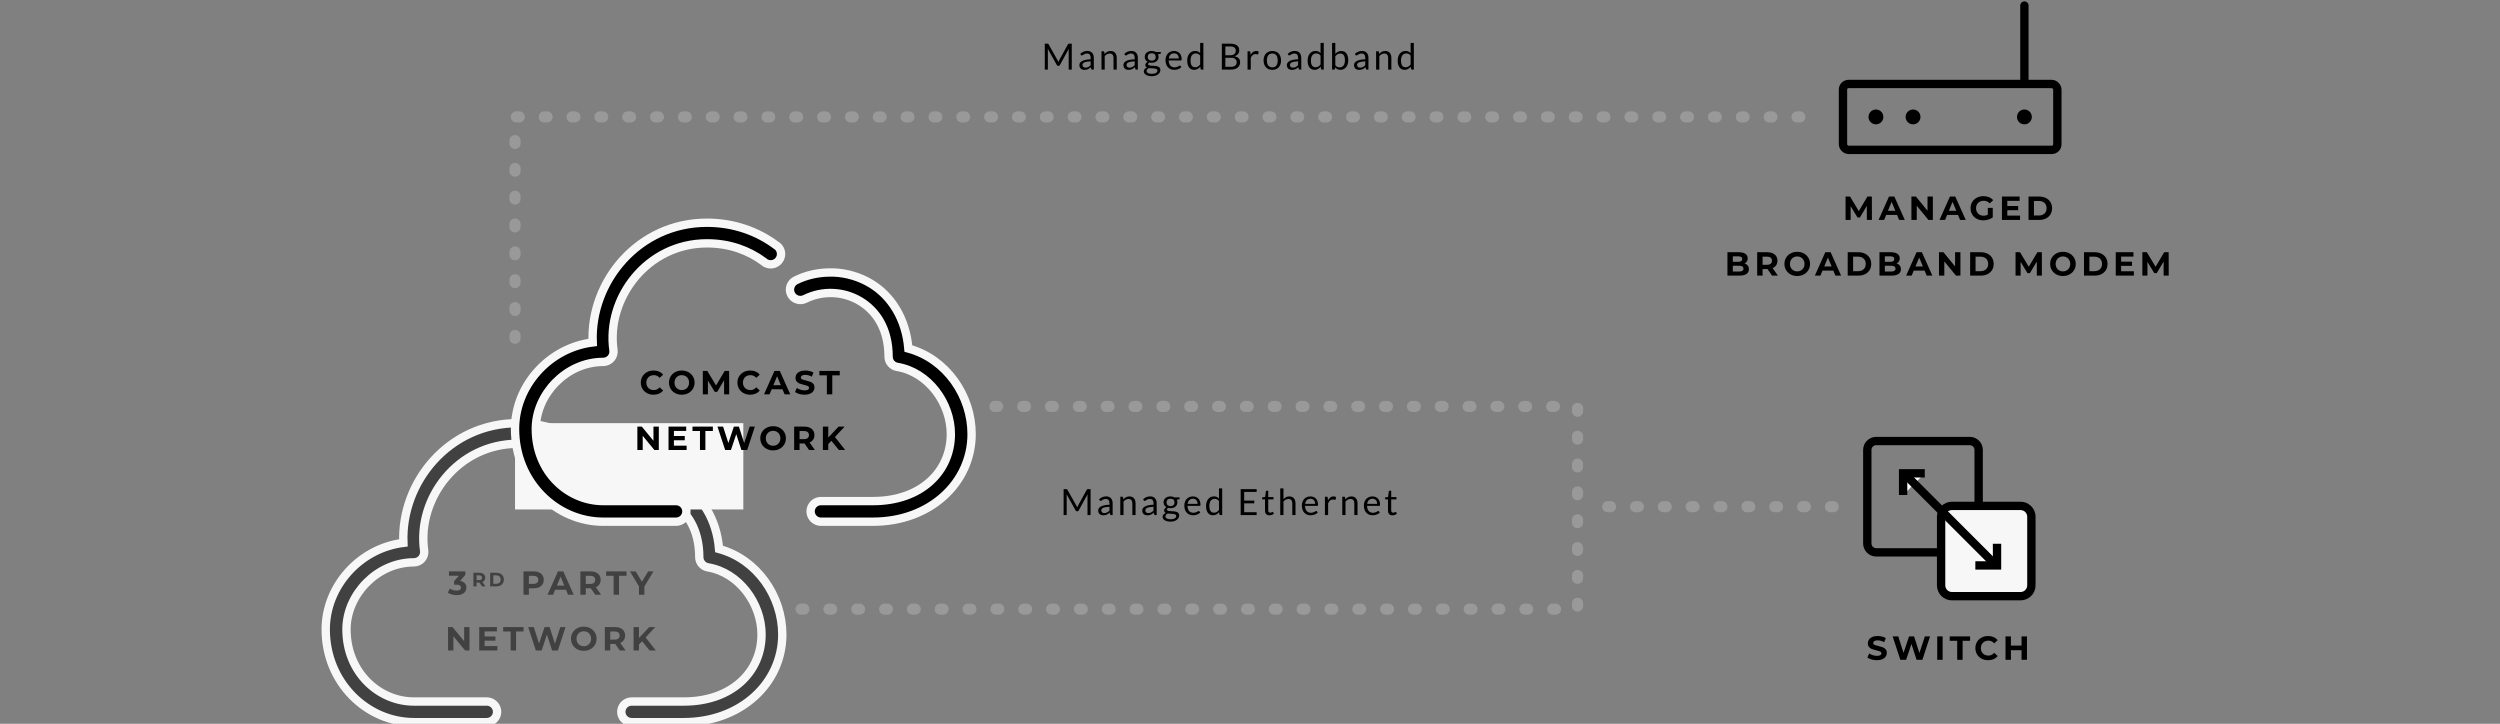 <?xml version="1.0" encoding="UTF-8"?>
<svg width="898px" height="260px" viewBox="0 0 898 260" version="1.1" xmlns="http://www.w3.org/2000/svg" xmlns:xlink="http://www.w3.org/1999/xlink">
    <rect x="0" y="0" width="898" height="260" fill="#808080" stroke="none"/>
    <!-- Generator: Sketch 59 (86127) - https://sketch.com -->
    <title>ManagedConnectivity-diagram-DTM</title>
    <desc>Created with Sketch.</desc>
    <g id="ManagedConnectivity-diagram-DTM" stroke="none" stroke-width="1" fill="none" fill-rule="evenodd">
        <g id="INFOGRAPHIC-Copy">
            <g id="Group-3" transform="translate(117, 80)">
                <g id="3-copy" transform="translate(0, 72)" fill="#414141" fill-rule="nonzero">
                    <g id="noun_Cloud-Sync_1322044" stroke="#F7F7F7" stroke-width="3">
                        <g id="Group">
                            <path d="M68.955,0 C44.325,0 26.977,21.122 27.896,42.993 C12.144,44.957 0,58.648 0,74.065 C0,93.246 14.867,107.395 31.682,107.395 L57.773,107.395 C59.117,107.413 60.367,106.712 61.045,105.558 C61.722,104.405 61.722,102.978 61.045,101.824 C60.367,100.671 59.117,99.969 57.773,99.988 L31.682,99.988 C19.053,99.988 7.455,89.494 7.455,74.065 C7.455,61.641 18.387,49.994 31.682,49.994 C32.758,49.988 33.779,49.52 34.482,48.71 C35.185,47.901 35.502,46.829 35.351,45.77 C32.707,27.066 47.463,7.407 68.955,7.407 C77.008,7.407 83.872,9.935 89.28,13.945 C90.325,14.918 91.839,15.211 93.175,14.697 C94.51,14.183 95.432,12.955 95.545,11.536 C95.658,10.117 94.943,8.76 93.706,8.043 C87.094,3.141 78.626,0 68.955,0 Z M112.75,17.88 C108.68,17.947 104.583,18.841 100.811,20.715 C98.962,21.642 98.219,23.883 99.151,25.72 C100.084,27.558 102.339,28.296 104.189,27.369 C110.477,24.246 117.971,24.603 123.874,28.122 C129.776,31.64 134.182,38.164 134.182,48.142 C134.183,49.941 135.485,51.478 137.268,51.788 C148.466,53.655 156.545,64.758 156.545,75.917 C156.545,89.316 145.912,99.988 128.591,99.988 L109.955,99.988 C108.61,99.969 107.36,100.671 106.682,101.824 C106.005,102.978 106.005,104.405 106.682,105.558 C107.36,106.712 108.61,107.413 109.955,107.395 L128.591,107.395 C149.172,107.395 164,93.365 164,75.917 C164,62.195 154.971,48.904 141.287,45.191 C140.396,34.472 135.102,26.216 127.717,21.815 C123.68,19.408 119.13,18.079 114.497,17.88 C113.918,17.855 113.331,17.87 112.75,17.88 Z" id="Shape"></path>
                        </g>
                    </g>
                    <path d="M48.253,56.656 C48.989,56.776 49.553,57.05 49.945,57.478 C50.337,57.906 50.533,58.436 50.533,59.068 C50.533,59.556 50.405,60.006 50.149,60.418 C49.893,60.83 49.503,61.16 48.979,61.408 C48.455,61.656 47.813,61.78 47.053,61.78 C46.461,61.78 45.879,61.702 45.307,61.546 C44.735,61.39 44.249,61.168 43.849,60.88 L44.605,59.392 C44.925,59.632 45.295,59.818 45.715,59.95 C46.135,60.082 46.565,60.148 47.005,60.148 C47.493,60.148 47.877,60.054 48.157,59.866 C48.437,59.678 48.577,59.412 48.577,59.068 C48.577,58.38 48.053,58.036 47.005,58.036 L46.117,58.036 L46.117,56.752 L47.845,54.796 L44.269,54.796 L44.269,53.236 L50.149,53.236 L50.149,54.496 L48.253,56.656 Z M56.168,58.636 L55.223,57.271 L54.18,57.271 L54.18,58.636 L53.046,58.636 L53.046,53.736 L55.167,53.736 C55.601,53.736 55.978,53.809 56.297,53.953 C56.617,54.098 56.863,54.303 57.036,54.569 C57.209,54.835 57.295,55.15 57.295,55.514 C57.295,55.878 57.207,56.192 57.032,56.456 C56.857,56.72 56.609,56.921 56.287,57.061 L57.386,58.636 L56.168,58.636 Z M56.147,55.514 C56.147,55.239 56.058,55.028 55.881,54.881 C55.703,54.734 55.445,54.66 55.104,54.66 L54.18,54.66 L54.18,56.368 L55.104,56.368 C55.445,56.368 55.703,56.294 55.881,56.144 C56.058,55.995 56.147,55.785 56.147,55.514 Z M59.066,53.736 L61.292,53.736 C61.824,53.736 62.294,53.838 62.702,54.041 C63.111,54.244 63.428,54.53 63.654,54.898 C63.881,55.267 63.994,55.696 63.994,56.186 C63.994,56.676 63.881,57.106 63.654,57.474 C63.428,57.843 63.111,58.129 62.702,58.332 C62.294,58.535 61.824,58.636 61.292,58.636 L59.066,58.636 L59.066,53.736 Z M61.236,57.705 C61.726,57.705 62.117,57.569 62.408,57.296 C62.7,57.023 62.846,56.653 62.846,56.186 C62.846,55.72 62.7,55.35 62.408,55.077 C62.117,54.804 61.726,54.667 61.236,54.667 L60.2,54.667 L60.2,57.705 L61.236,57.705 Z M74.67,53.236 C75.414,53.236 76.06,53.36 76.608,53.608 C77.156,53.856 77.578,54.208 77.874,54.664 C78.17,55.12 78.318,55.66 78.318,56.284 C78.318,56.9 78.17,57.438 77.874,57.898 C77.578,58.358 77.156,58.71 76.608,58.954 C76.06,59.198 75.414,59.32 74.67,59.32 L72.978,59.32 L72.978,61.636 L71.034,61.636 L71.034,53.236 L74.67,53.236 Z M74.562,57.736 C75.146,57.736 75.59,57.61 75.894,57.358 C76.198,57.106 76.35,56.748 76.35,56.284 C76.35,55.812 76.198,55.45 75.894,55.198 C75.59,54.946 75.146,54.82 74.562,54.82 L72.978,54.82 L72.978,57.736 L74.562,57.736 Z M86.31,59.836 L82.41,59.836 L81.666,61.636 L79.674,61.636 L83.418,53.236 L85.338,53.236 L89.094,61.636 L87.054,61.636 L86.31,59.836 Z M85.698,58.36 L84.366,55.144 L83.034,58.36 L85.698,58.36 Z M96.822,61.636 L95.202,59.296 L93.414,59.296 L93.414,61.636 L91.47,61.636 L91.47,53.236 L95.106,53.236 C95.85,53.236 96.496,53.36 97.044,53.608 C97.592,53.856 98.014,54.208 98.31,54.664 C98.606,55.12 98.754,55.66 98.754,56.284 C98.754,56.908 98.604,57.446 98.304,57.898 C98.004,58.35 97.578,58.696 97.026,58.936 L98.91,61.636 L96.822,61.636 Z M96.786,56.284 C96.786,55.812 96.634,55.45 96.33,55.198 C96.026,54.946 95.582,54.82 94.998,54.82 L93.414,54.82 L93.414,57.748 L94.998,57.748 C95.582,57.748 96.026,57.62 96.33,57.364 C96.634,57.108 96.786,56.748 96.786,56.284 Z M103.41,54.82 L100.722,54.82 L100.722,53.236 L108.042,53.236 L108.042,54.82 L105.354,54.82 L105.354,61.636 L103.41,61.636 L103.41,54.82 Z M114.462,58.66 L114.462,61.636 L112.518,61.636 L112.518,58.636 L109.266,53.236 L111.33,53.236 L113.574,56.968 L115.818,53.236 L117.726,53.236 L114.462,58.66 Z M51.645,73.236 L51.645,81.636 L50.049,81.636 L45.861,76.536 L45.861,81.636 L43.941,81.636 L43.941,73.236 L45.549,73.236 L49.725,78.336 L49.725,73.236 L51.645,73.236 Z M61.641,80.076 L61.641,81.636 L55.137,81.636 L55.137,73.236 L61.485,73.236 L61.485,74.796 L57.069,74.796 L57.069,76.62 L60.969,76.62 L60.969,78.132 L57.069,78.132 L57.069,80.076 L61.641,80.076 Z M66.429,74.82 L63.741,74.82 L63.741,73.236 L71.061,73.236 L71.061,74.82 L68.373,74.82 L68.373,81.636 L66.429,81.636 L66.429,74.82 Z M86.145,73.236 L83.397,81.636 L81.309,81.636 L79.461,75.948 L77.553,81.636 L75.477,81.636 L72.717,73.236 L74.733,73.236 L76.629,79.14 L78.609,73.236 L80.409,73.236 L82.329,79.188 L84.285,73.236 L86.145,73.236 Z M92.697,81.78 C91.825,81.78 91.039,81.592 90.339,81.216 C89.639,80.84 89.091,80.322 88.695,79.662 C88.299,79.002 88.101,78.26 88.101,77.436 C88.101,76.612 88.299,75.87 88.695,75.21 C89.091,74.55 89.639,74.032 90.339,73.656 C91.039,73.28 91.825,73.092 92.697,73.092 C93.569,73.092 94.353,73.28 95.049,73.656 C95.745,74.032 96.293,74.55 96.693,75.21 C97.093,75.87 97.293,76.612 97.293,77.436 C97.293,78.26 97.093,79.002 96.693,79.662 C96.293,80.322 95.745,80.84 95.049,81.216 C94.353,81.592 93.569,81.78 92.697,81.78 Z M92.697,80.124 C93.193,80.124 93.641,80.01 94.041,79.782 C94.441,79.554 94.755,79.236 94.983,78.828 C95.211,78.42 95.325,77.956 95.325,77.436 C95.325,76.916 95.211,76.452 94.983,76.044 C94.755,75.636 94.441,75.318 94.041,75.09 C93.641,74.862 93.193,74.748 92.697,74.748 C92.201,74.748 91.753,74.862 91.353,75.09 C90.953,75.318 90.639,75.636 90.411,76.044 C90.183,76.452 90.069,76.916 90.069,77.436 C90.069,77.956 90.183,78.42 90.411,78.828 C90.639,79.236 90.953,79.554 91.353,79.782 C91.753,80.01 92.201,80.124 92.697,80.124 Z M105.609,81.636 L103.989,79.296 L102.201,79.296 L102.201,81.636 L100.257,81.636 L100.257,73.236 L103.893,73.236 C104.637,73.236 105.283,73.36 105.831,73.608 C106.379,73.856 106.801,74.208 107.097,74.664 C107.393,75.12 107.541,75.66 107.541,76.284 C107.541,76.908 107.391,77.446 107.091,77.898 C106.791,78.35 106.365,78.696 105.813,78.936 L107.697,81.636 L105.609,81.636 Z M105.573,76.284 C105.573,75.812 105.421,75.45 105.117,75.198 C104.813,74.946 104.369,74.82 103.785,74.82 L102.201,74.82 L102.201,77.748 L103.785,77.748 C104.369,77.748 104.813,77.62 105.117,77.364 C105.421,77.108 105.573,76.748 105.573,76.284 Z M113.637,78.336 L112.509,79.512 L112.509,81.636 L110.577,81.636 L110.577,73.236 L112.509,73.236 L112.509,77.16 L116.229,73.236 L118.389,73.236 L114.909,76.98 L118.593,81.636 L116.325,81.636 L113.637,78.336 Z" id="3RDPARTYNETWORK"></path>
                </g>
                <rect id="Rectangle" fill="#F7F7F7" x="68" y="72" width="82" height="31"></rect>
                <g id="3" transform="translate(68, 0)" fill="#000000" fill-rule="nonzero">
                    <g id="Group" transform="translate(10.933, 46.818)">
                        <path d="M38.798,14.962 C37.942,14.962 37.168,14.776 36.476,14.404 C35.784,14.032 35.24,13.516 34.844,12.856 C34.448,12.196 34.25,11.45 34.25,10.618 C34.25,9.786 34.448,9.04 34.844,8.38 C35.24,7.72 35.784,7.204 36.476,6.832 C37.168,6.46 37.946,6.274 38.81,6.274 C39.538,6.274 40.196,6.402 40.784,6.658 C41.372,6.914 41.866,7.282 42.266,7.762 L41.018,8.914 C40.45,8.258 39.746,7.93 38.906,7.93 C38.386,7.93 37.922,8.044 37.514,8.272 C37.106,8.5 36.788,8.818 36.56,9.226 C36.332,9.634 36.218,10.098 36.218,10.618 C36.218,11.138 36.332,11.602 36.56,12.01 C36.788,12.418 37.106,12.736 37.514,12.964 C37.922,13.192 38.386,13.306 38.906,13.306 C39.746,13.306 40.45,12.974 41.018,12.31 L42.266,13.462 C41.866,13.95 41.37,14.322 40.778,14.578 C40.186,14.834 39.526,14.962 38.798,14.962 Z M48.962,14.962 C48.09,14.962 47.304,14.774 46.604,14.398 C45.904,14.022 45.356,13.504 44.96,12.844 C44.564,12.184 44.366,11.442 44.366,10.618 C44.366,9.794 44.564,9.052 44.96,8.392 C45.356,7.732 45.904,7.214 46.604,6.838 C47.304,6.462 48.09,6.274 48.962,6.274 C49.834,6.274 50.618,6.462 51.314,6.838 C52.01,7.214 52.558,7.732 52.958,8.392 C53.358,9.052 53.558,9.794 53.558,10.618 C53.558,11.442 53.358,12.184 52.958,12.844 C52.558,13.504 52.01,14.022 51.314,14.398 C50.618,14.774 49.834,14.962 48.962,14.962 Z M48.962,13.306 C49.458,13.306 49.906,13.192 50.306,12.964 C50.706,12.736 51.02,12.418 51.248,12.01 C51.476,11.602 51.59,11.138 51.59,10.618 C51.59,10.098 51.476,9.634 51.248,9.226 C51.02,8.818 50.706,8.5 50.306,8.272 C49.906,8.044 49.458,7.93 48.962,7.93 C48.466,7.93 48.018,8.044 47.618,8.272 C47.218,8.5 46.904,8.818 46.676,9.226 C46.448,9.634 46.334,10.098 46.334,10.618 C46.334,11.138 46.448,11.602 46.676,12.01 C46.904,12.418 47.218,12.736 47.618,12.964 C48.018,13.192 48.466,13.306 48.962,13.306 Z M64.166,14.818 L64.154,9.778 L61.682,13.93 L60.806,13.93 L58.346,9.886 L58.346,14.818 L56.522,14.818 L56.522,6.418 L58.13,6.418 L61.274,11.638 L64.37,6.418 L65.966,6.418 L65.99,14.818 L64.166,14.818 Z M73.502,14.962 C72.646,14.962 71.872,14.776 71.18,14.404 C70.488,14.032 69.944,13.516 69.548,12.856 C69.152,12.196 68.954,11.45 68.954,10.618 C68.954,9.786 69.152,9.04 69.548,8.38 C69.944,7.72 70.488,7.204 71.18,6.832 C71.872,6.46 72.65,6.274 73.514,6.274 C74.242,6.274 74.9,6.402 75.488,6.658 C76.076,6.914 76.57,7.282 76.97,7.762 L75.722,8.914 C75.154,8.258 74.45,7.93 73.61,7.93 C73.09,7.93 72.626,8.044 72.218,8.272 C71.81,8.5 71.492,8.818 71.264,9.226 C71.036,9.634 70.922,10.098 70.922,10.618 C70.922,11.138 71.036,11.602 71.264,12.01 C71.492,12.418 71.81,12.736 72.218,12.964 C72.626,13.192 73.09,13.306 73.61,13.306 C74.45,13.306 75.154,12.974 75.722,12.31 L76.97,13.462 C76.57,13.95 76.074,14.322 75.482,14.578 C74.89,14.834 74.23,14.962 73.502,14.962 Z M85.142,13.018 L81.242,13.018 L80.498,14.818 L78.506,14.818 L82.25,6.418 L84.17,6.418 L87.926,14.818 L85.886,14.818 L85.142,13.018 Z M84.53,11.542 L83.198,8.326 L81.866,11.542 L84.53,11.542 Z M93.062,14.962 C92.398,14.962 91.756,14.872 91.136,14.692 C90.516,14.512 90.018,14.278 89.642,13.99 L90.302,12.526 C90.662,12.79 91.09,13.002 91.586,13.162 C92.082,13.322 92.578,13.402 93.074,13.402 C93.626,13.402 94.034,13.32 94.298,13.156 C94.562,12.992 94.694,12.774 94.694,12.502 C94.694,12.302 94.616,12.136 94.46,12.004 C94.304,11.872 94.104,11.766 93.86,11.686 C93.665,11.622 93.415,11.553 93.109,11.479 L92.87,11.422 C92.23,11.27 91.706,11.118 91.298,10.966 C90.89,10.814 90.54,10.57 90.248,10.234 C89.956,9.898 89.81,9.45 89.81,8.89 C89.81,8.402 89.942,7.96 90.206,7.564 C90.47,7.168 90.868,6.854 91.4,6.622 C91.932,6.39 92.582,6.274 93.35,6.274 C93.886,6.274 94.41,6.338 94.922,6.466 C95.434,6.594 95.882,6.778 96.266,7.018 L95.666,8.494 C94.89,8.054 94.114,7.834 93.338,7.834 C92.794,7.834 92.392,7.922 92.132,8.098 C91.872,8.274 91.742,8.506 91.742,8.794 C91.742,9.082 91.892,9.296 92.192,9.436 C92.492,9.576 92.95,9.714 93.566,9.85 C94.206,10.002 94.73,10.154 95.138,10.306 C95.546,10.458 95.896,10.698 96.188,11.026 C96.48,11.354 96.626,11.798 96.626,12.358 C96.626,12.838 96.492,13.276 96.224,13.672 C95.956,14.068 95.554,14.382 95.018,14.614 C94.482,14.846 93.83,14.962 93.062,14.962 Z M101.078,8.002 L98.39,8.002 L98.39,6.418 L105.71,6.418 L105.71,8.002 L103.022,8.002 L103.022,14.818 L101.078,14.818 L101.078,8.002 Z M40.712,26.418 L40.712,34.818 L39.116,34.818 L34.928,29.718 L34.928,34.818 L33.008,34.818 L33.008,26.418 L34.616,26.418 L38.792,31.518 L38.792,26.418 L40.712,26.418 Z M50.708,33.258 L50.708,34.818 L44.204,34.818 L44.204,26.418 L50.552,26.418 L50.552,27.978 L46.136,27.978 L46.136,29.802 L50.036,29.802 L50.036,31.314 L46.136,31.314 L46.136,33.258 L50.708,33.258 Z M55.496,28.002 L52.808,28.002 L52.808,26.418 L60.128,26.418 L60.128,28.002 L57.44,28.002 L57.44,34.818 L55.496,34.818 L55.496,28.002 Z M75.212,26.418 L72.464,34.818 L70.376,34.818 L68.528,29.13 L66.62,34.818 L64.544,34.818 L61.784,26.418 L63.8,26.418 L65.696,32.322 L67.676,26.418 L69.476,26.418 L71.396,32.37 L73.352,26.418 L75.212,26.418 Z M81.764,34.962 C80.892,34.962 80.106,34.774 79.406,34.398 C78.706,34.022 78.158,33.504 77.762,32.844 C77.366,32.184 77.168,31.442 77.168,30.618 C77.168,29.794 77.366,29.052 77.762,28.392 C78.158,27.732 78.706,27.214 79.406,26.838 C80.106,26.462 80.892,26.274 81.764,26.274 C82.636,26.274 83.42,26.462 84.116,26.838 C84.812,27.214 85.36,27.732 85.76,28.392 C86.16,29.052 86.36,29.794 86.36,30.618 C86.36,31.442 86.16,32.184 85.76,32.844 C85.36,33.504 84.812,34.022 84.116,34.398 C83.42,34.774 82.636,34.962 81.764,34.962 Z M81.764,33.306 C82.26,33.306 82.708,33.192 83.108,32.964 C83.508,32.736 83.822,32.418 84.05,32.01 C84.278,31.602 84.392,31.138 84.392,30.618 C84.392,30.098 84.278,29.634 84.05,29.226 C83.822,28.818 83.508,28.5 83.108,28.272 C82.708,28.044 82.26,27.93 81.764,27.93 C81.268,27.93 80.82,28.044 80.42,28.272 C80.02,28.5 79.706,28.818 79.478,29.226 C79.25,29.634 79.136,30.098 79.136,30.618 C79.136,31.138 79.25,31.602 79.478,32.01 C79.706,32.418 80.02,32.736 80.42,32.964 C80.82,33.192 81.268,33.306 81.764,33.306 Z M94.676,34.818 L93.056,32.478 L91.268,32.478 L91.268,34.818 L89.324,34.818 L89.324,26.418 L92.96,26.418 C93.704,26.418 94.35,26.542 94.898,26.79 C95.446,27.038 95.868,27.39 96.164,27.846 C96.46,28.302 96.608,28.842 96.608,29.466 C96.608,30.09 96.458,30.628 96.158,31.08 C95.858,31.532 95.432,31.878 94.88,32.118 L96.764,34.818 L94.676,34.818 Z M94.64,29.466 C94.64,28.994 94.488,28.632 94.184,28.38 C93.88,28.128 93.436,28.002 92.852,28.002 L91.268,28.002 L91.268,30.93 L92.852,30.93 C93.436,30.93 93.88,30.802 94.184,30.546 C94.488,30.29 94.64,29.93 94.64,29.466 Z M102.704,31.518 L101.576,32.694 L101.576,34.818 L99.644,34.818 L99.644,26.418 L101.576,26.418 L101.576,30.342 L105.296,26.418 L107.456,26.418 L103.976,30.162 L107.66,34.818 L105.392,34.818 L102.704,31.518 Z" id="COMCASTNETWORK"></path>
                    </g>
                    <g id="noun_Cloud-Sync_1322044" stroke="#F7F7F7" stroke-width="3">
                        <g id="Group">
                            <path d="M68.955,0 C44.325,0 26.977,21.122 27.896,42.993 C12.144,44.957 0,58.648 0,74.065 C0,93.246 14.867,107.395 31.682,107.395 L57.773,107.395 C59.117,107.413 60.367,106.712 61.045,105.558 C61.722,104.405 61.722,102.978 61.045,101.824 C60.367,100.671 59.117,99.969 57.773,99.988 L31.682,99.988 C19.053,99.988 7.455,89.494 7.455,74.065 C7.455,61.641 18.387,49.994 31.682,49.994 C32.758,49.988 33.779,49.52 34.482,48.71 C35.185,47.901 35.502,46.829 35.351,45.77 C32.707,27.066 47.463,7.407 68.955,7.407 C77.008,7.407 83.872,9.935 89.28,13.945 C90.325,14.918 91.839,15.211 93.175,14.697 C94.51,14.183 95.432,12.955 95.545,11.536 C95.658,10.117 94.943,8.76 93.706,8.043 C87.094,3.141 78.626,0 68.955,0 Z M112.75,17.88 C108.68,17.947 104.583,18.841 100.811,20.715 C98.962,21.642 98.219,23.883 99.151,25.72 C100.084,27.558 102.339,28.296 104.189,27.369 C110.477,24.246 117.971,24.603 123.874,28.122 C129.776,31.64 134.182,38.164 134.182,48.142 C134.183,49.941 135.485,51.478 137.268,51.788 C148.466,53.655 156.545,64.758 156.545,75.917 C156.545,89.316 145.912,99.988 128.591,99.988 L109.955,99.988 C108.61,99.969 107.36,100.671 106.682,101.824 C106.005,102.978 106.005,104.405 106.682,105.558 C107.36,106.712 108.61,107.413 109.955,107.395 L128.591,107.395 C149.172,107.395 164,93.365 164,75.917 C164,62.195 154.971,48.904 141.287,45.191 C140.396,34.472 135.102,26.216 127.717,21.815 C123.68,19.408 119.13,18.079 114.497,17.88 C113.918,17.855 113.331,17.87 112.75,17.88 Z" id="Shape"></path>
                        </g>
                    </g>
                </g>
            </g>
            <g id="Switch" transform="translate(700, 186.5) scale(-1, 1) translate(-700, -186.5) translate(670, 158)">
                <path d="M56.065,40.411 L22.465,40.411 C20.705,40.411 19.265,38.971 19.265,37.211 L19.265,3.611 C19.265,1.851 20.705,0.411 22.465,0.411 L56.065,0.411 C57.825,0.411 59.265,1.851 59.265,3.611 L59.265,37.211 C59.265,38.971 57.825,40.411 56.065,40.411 Z" id="Stroke-1" stroke="#000000" stroke-width="3"></path>
                <path d="M28.865,56.151 L4.216,56.151 C2.076,56.151 0.324,54.4 0.324,52.259 L0.324,27.611 C0.324,25.47 2.076,23.719 4.216,23.719 L28.865,23.719 C31.005,23.719 32.757,25.47 32.757,27.611 L32.757,52.259 C32.757,54.4 31.005,56.151 28.865,56.151" id="Fill-5" fill="#FFFFFF"></path>
                <path d="M28.865,56.151 L4.216,56.151 C2.076,56.151 0.324,54.4 0.324,52.259 L0.324,27.611 C0.324,25.47 2.076,23.719 4.216,23.719 L28.865,23.719 C31.005,23.719 32.757,25.47 32.757,27.611 L32.757,52.259 C32.757,54.4 31.005,56.151 28.865,56.151 Z" id="Stroke-7" stroke="#000000" stroke-width="3" fill="#F7F7F7"></path>
                <g id="Group-12" transform="translate(12.67, 37.319)">
                    <polyline id="Fill-9" fill="#FFFFFF" points="7.784 7.784 0 7.784 0 0"></polyline>
                    <polyline id="Stroke-11" stroke="#000000" stroke-width="3" points="7.784 7.784 0 7.784 0 0"></polyline>
                </g>
                <g id="Group-16" transform="translate(38.616, 12.022)">
                    <polyline id="Fill-13" fill="#FFFFFF" points="0 0 7.784 0 7.784 7.784"></polyline>
                    <polyline id="Stroke-15" stroke="#000000" stroke-width="3" points="0 0 7.784 0 7.784 7.784"></polyline>
                </g>
                <line x1="13.99" y1="44.108" x2="45.081" y2="13.017" id="Stroke-17" stroke="#000000" stroke-width="3"></line>
            </g>
            <path d="M674.178,237.144 C673.514,237.144 672.872,237.054 672.252,236.874 C671.632,236.694 671.134,236.46 670.758,236.172 L671.418,234.708 C671.778,234.972 672.206,235.184 672.702,235.344 C673.198,235.504 673.694,235.584 674.19,235.584 C674.742,235.584 675.15,235.502 675.414,235.338 C675.678,235.174 675.81,234.956 675.81,234.684 C675.81,234.484 675.732,234.318 675.576,234.186 C675.42,234.054 675.22,233.948 674.976,233.868 C674.732,233.788 674.402,233.7 673.986,233.604 C673.346,233.452 672.822,233.3 672.414,233.148 C672.006,232.996 671.656,232.752 671.364,232.416 C671.072,232.08 670.926,231.632 670.926,231.072 C670.926,230.584 671.058,230.142 671.322,229.746 C671.586,229.35 671.984,229.036 672.516,228.804 C673.048,228.572 673.698,228.456 674.466,228.456 C675.002,228.456 675.526,228.52 676.038,228.648 C676.55,228.776 676.998,228.96 677.382,229.2 L676.782,230.676 C676.006,230.236 675.23,230.016 674.454,230.016 C673.91,230.016 673.508,230.104 673.248,230.28 C672.988,230.456 672.858,230.688 672.858,230.976 C672.858,231.264 673.008,231.478 673.308,231.618 C673.608,231.758 674.066,231.896 674.682,232.032 C675.322,232.184 675.846,232.336 676.254,232.488 C676.662,232.64 677.012,232.88 677.304,233.208 C677.596,233.536 677.742,233.98 677.742,234.54 C677.742,235.02 677.608,235.458 677.34,235.854 C677.072,236.25 676.67,236.564 676.134,236.796 C675.598,237.028 674.946,237.144 674.178,237.144 Z M693.27,228.6 L690.522,237 L688.434,237 L686.586,231.312 L684.678,237 L682.602,237 L679.842,228.6 L681.858,228.6 L683.754,234.504 L685.734,228.6 L687.534,228.6 L689.454,234.552 L691.41,228.6 L693.27,228.6 Z M695.85,228.6 L697.794,228.6 L697.794,237 L695.85,237 L695.85,228.6 Z M703.026,230.184 L700.338,230.184 L700.338,228.6 L707.658,228.6 L707.658,230.184 L704.97,230.184 L704.97,237 L703.026,237 L703.026,230.184 Z M714.102,237.144 C713.246,237.144 712.472,236.958 711.78,236.586 C711.088,236.214 710.544,235.698 710.148,235.038 C709.752,234.378 709.554,233.632 709.554,232.8 C709.554,231.968 709.752,231.222 710.148,230.562 C710.544,229.902 711.088,229.386 711.78,229.014 C712.472,228.642 713.25,228.456 714.114,228.456 C714.842,228.456 715.5,228.584 716.088,228.84 C716.676,229.096 717.17,229.464 717.57,229.944 L716.322,231.096 C715.754,230.44 715.05,230.112 714.21,230.112 C713.69,230.112 713.226,230.226 712.818,230.454 C712.41,230.682 712.092,231 711.864,231.408 C711.636,231.816 711.522,232.28 711.522,232.8 C711.522,233.32 711.636,233.784 711.864,234.192 C712.092,234.6 712.41,234.918 712.818,235.146 C713.226,235.374 713.69,235.488 714.21,235.488 C715.05,235.488 715.754,235.156 716.322,234.492 L717.57,235.644 C717.17,236.132 716.674,236.504 716.082,236.76 C715.49,237.016 714.83,237.144 714.102,237.144 Z M728.082,228.6 L728.082,237 L726.138,237 L726.138,233.556 L722.322,233.556 L722.322,237 L720.378,237 L720.378,228.6 L722.322,228.6 L722.322,231.912 L726.138,231.912 L726.138,228.6 L728.082,228.6 Z" id="SWITCH" fill="#000000" fill-rule="nonzero"></path>
            <path d="M287.749,220.805 L288.749,220.805 C289.853,220.805 290.749,219.91 290.749,218.805 C290.749,217.701 289.853,216.805 288.749,216.805 L287.749,216.805 C286.644,216.805 285.749,217.701 285.749,218.805 C285.749,219.91 286.644,220.805 287.749,220.805 Z M297.749,220.805 L298.749,220.805 C299.853,220.805 300.749,219.91 300.749,218.805 C300.749,217.701 299.853,216.805 298.749,216.805 L297.749,216.805 C296.644,216.805 295.749,217.701 295.749,218.805 C295.749,219.91 296.644,220.805 297.749,220.805 Z M307.749,220.805 L308.749,220.805 C309.853,220.805 310.749,219.91 310.749,218.805 C310.749,217.701 309.853,216.805 308.749,216.805 L307.749,216.805 C306.644,216.805 305.749,217.701 305.749,218.805 C305.749,219.91 306.644,220.805 307.749,220.805 Z M317.749,220.805 L318.749,220.805 C319.853,220.805 320.749,219.91 320.749,218.805 C320.749,217.701 319.853,216.805 318.749,216.805 L317.749,216.805 C316.644,216.805 315.749,217.701 315.749,218.805 C315.749,219.91 316.644,220.805 317.749,220.805 Z M327.749,220.805 L328.749,220.805 C329.853,220.805 330.749,219.91 330.749,218.805 C330.749,217.701 329.853,216.805 328.749,216.805 L327.749,216.805 C326.644,216.805 325.749,217.701 325.749,218.805 C325.749,219.91 326.644,220.805 327.749,220.805 Z M337.749,220.805 L338.749,220.805 C339.853,220.805 340.749,219.91 340.749,218.805 C340.749,217.701 339.853,216.805 338.749,216.805 L337.749,216.805 C336.644,216.805 335.749,217.701 335.749,218.805 C335.749,219.91 336.644,220.805 337.749,220.805 Z M347.749,220.805 L348.749,220.805 C349.853,220.805 350.749,219.91 350.749,218.805 C350.749,217.701 349.853,216.805 348.749,216.805 L347.749,216.805 C346.644,216.805 345.749,217.701 345.749,218.805 C345.749,219.91 346.644,220.805 347.749,220.805 Z M357.749,220.805 L358.749,220.805 C359.853,220.805 360.749,219.91 360.749,218.805 C360.749,217.701 359.853,216.805 358.749,216.805 L357.749,216.805 C356.644,216.805 355.749,217.701 355.749,218.805 C355.749,219.91 356.644,220.805 357.749,220.805 Z M367.749,220.805 L368.749,220.805 C369.853,220.805 370.749,219.91 370.749,218.805 C370.749,217.701 369.853,216.805 368.749,216.805 L367.749,216.805 C366.644,216.805 365.749,217.701 365.749,218.805 C365.749,219.91 366.644,220.805 367.749,220.805 Z M377.749,220.805 L378.749,220.805 C379.853,220.805 380.749,219.91 380.749,218.805 C380.749,217.701 379.853,216.805 378.749,216.805 L377.749,216.805 C376.644,216.805 375.749,217.701 375.749,218.805 C375.749,219.91 376.644,220.805 377.749,220.805 Z M387.749,220.805 L388.749,220.805 C389.853,220.805 390.749,219.91 390.749,218.805 C390.749,217.701 389.853,216.805 388.749,216.805 L387.749,216.805 C386.644,216.805 385.749,217.701 385.749,218.805 C385.749,219.91 386.644,220.805 387.749,220.805 Z M397.749,220.805 L398.749,220.805 C399.853,220.805 400.749,219.91 400.749,218.805 C400.749,217.701 399.853,216.805 398.749,216.805 L397.749,216.805 C396.644,216.805 395.749,217.701 395.749,218.805 C395.749,219.91 396.644,220.805 397.749,220.805 Z M407.749,220.805 L408.749,220.805 C409.853,220.805 410.749,219.91 410.749,218.805 C410.749,217.701 409.853,216.805 408.749,216.805 L407.749,216.805 C406.644,216.805 405.749,217.701 405.749,218.805 C405.749,219.91 406.644,220.805 407.749,220.805 Z M417.749,220.805 L418.749,220.805 C419.853,220.805 420.749,219.91 420.749,218.805 C420.749,217.701 419.853,216.805 418.749,216.805 L417.749,216.805 C416.644,216.805 415.749,217.701 415.749,218.805 C415.749,219.91 416.644,220.805 417.749,220.805 Z M427.749,220.805 L428.749,220.805 C429.853,220.805 430.749,219.91 430.749,218.805 C430.749,217.701 429.853,216.805 428.749,216.805 L427.749,216.805 C426.644,216.805 425.749,217.701 425.749,218.805 C425.749,219.91 426.644,220.805 427.749,220.805 Z M437.749,220.805 L438.749,220.805 C439.853,220.805 440.749,219.91 440.749,218.805 C440.749,217.701 439.853,216.805 438.749,216.805 L437.749,216.805 C436.644,216.805 435.749,217.701 435.749,218.805 C435.749,219.91 436.644,220.805 437.749,220.805 Z M447.749,220.805 L448.749,220.805 C449.853,220.805 450.749,219.91 450.749,218.805 C450.749,217.701 449.853,216.805 448.749,216.805 L447.749,216.805 C446.644,216.805 445.749,217.701 445.749,218.805 C445.749,219.91 446.644,220.805 447.749,220.805 Z M457.749,220.805 L458.749,220.805 C459.853,220.805 460.749,219.91 460.749,218.805 C460.749,217.701 459.853,216.805 458.749,216.805 L457.749,216.805 C456.644,216.805 455.749,217.701 455.749,218.805 C455.749,219.91 456.644,220.805 457.749,220.805 Z M467.749,220.805 L468.749,220.805 C469.853,220.805 470.749,219.91 470.749,218.805 C470.749,217.701 469.853,216.805 468.749,216.805 L467.749,216.805 C466.644,216.805 465.749,217.701 465.749,218.805 C465.749,219.91 466.644,220.805 467.749,220.805 Z M477.749,220.805 L478.749,220.805 C479.853,220.805 480.749,219.91 480.749,218.805 C480.749,217.701 479.853,216.805 478.749,216.805 L477.749,216.805 C476.644,216.805 475.749,217.701 475.749,218.805 C475.749,219.91 476.644,220.805 477.749,220.805 Z M487.749,220.805 L488.749,220.805 C489.853,220.805 490.749,219.91 490.749,218.805 C490.749,217.701 489.853,216.805 488.749,216.805 L487.749,216.805 C486.644,216.805 485.749,217.701 485.749,218.805 C485.749,219.91 486.644,220.805 487.749,220.805 Z M497.749,220.805 L498.749,220.805 C499.853,220.805 500.749,219.91 500.749,218.805 C500.749,217.701 499.853,216.805 498.749,216.805 L497.749,216.805 C496.644,216.805 495.749,217.701 495.749,218.805 C495.749,219.91 496.644,220.805 497.749,220.805 Z M507.749,220.805 L508.749,220.805 C509.853,220.805 510.749,219.91 510.749,218.805 C510.749,217.701 509.853,216.805 508.749,216.805 L507.749,216.805 C506.644,216.805 505.749,217.701 505.749,218.805 C505.749,219.91 506.644,220.805 507.749,220.805 Z M517.749,220.805 L518.749,220.805 C519.853,220.805 520.749,219.91 520.749,218.805 C520.749,217.701 519.853,216.805 518.749,216.805 L517.749,216.805 C516.644,216.805 515.749,217.701 515.749,218.805 C515.749,219.91 516.644,220.805 517.749,220.805 Z M527.749,220.805 L528.749,220.805 C529.853,220.805 530.749,219.91 530.749,218.805 C530.749,217.701 529.853,216.805 528.749,216.805 L527.749,216.805 C526.644,216.805 525.749,217.701 525.749,218.805 C525.749,219.91 526.644,220.805 527.749,220.805 Z M537.749,220.805 L538.749,220.805 C539.853,220.805 540.749,219.91 540.749,218.805 C540.749,217.701 539.853,216.805 538.749,216.805 L537.749,216.805 C536.644,216.805 535.749,217.701 535.749,218.805 C535.749,219.91 536.644,220.805 537.749,220.805 Z M547.749,220.805 L548.749,220.805 C549.853,220.805 550.749,219.91 550.749,218.805 C550.749,217.701 549.853,216.805 548.749,216.805 L547.749,216.805 C546.644,216.805 545.749,217.701 545.749,218.805 C545.749,219.91 546.644,220.805 547.749,220.805 Z M557.749,220.805 L558.749,220.805 C559.853,220.805 560.749,219.91 560.749,218.805 C560.749,217.701 559.853,216.805 558.749,216.805 L557.749,216.805 C556.644,216.805 555.749,217.701 555.749,218.805 C555.749,219.91 556.644,220.805 557.749,220.805 Z M568.652,217.709 L568.652,216.709 C568.652,215.604 567.757,214.709 566.652,214.709 C565.548,214.709 564.652,215.604 564.652,216.709 L564.652,217.709 C564.652,218.814 565.548,219.709 566.652,219.709 C567.757,219.709 568.652,218.814 568.652,217.709 Z M568.652,207.709 L568.652,206.709 C568.652,205.604 567.757,204.709 566.652,204.709 C565.548,204.709 564.652,205.604 564.652,206.709 L564.652,207.709 C564.652,208.814 565.548,209.709 566.652,209.709 C567.757,209.709 568.652,208.814 568.652,207.709 Z M568.652,197.709 L568.652,196.709 C568.652,195.604 567.757,194.709 566.652,194.709 C565.548,194.709 564.652,195.604 564.652,196.709 L564.652,197.709 C564.652,198.814 565.548,199.709 566.652,199.709 C567.757,199.709 568.652,198.814 568.652,197.709 Z M568.652,187.709 L568.652,186.709 C568.652,185.604 567.757,184.709 566.652,184.709 C565.548,184.709 564.652,185.604 564.652,186.709 L564.652,187.709 C564.652,188.814 565.548,189.709 566.652,189.709 C567.757,189.709 568.652,188.814 568.652,187.709 Z M568.652,177.709 L568.652,176.709 C568.652,175.604 567.757,174.709 566.652,174.709 C565.548,174.709 564.652,175.604 564.652,176.709 L564.652,177.709 C564.652,178.814 565.548,179.709 566.652,179.709 C567.757,179.709 568.652,178.814 568.652,177.709 Z M568.652,167.709 L568.652,166.709 C568.652,165.604 567.757,164.709 566.652,164.709 C565.548,164.709 564.652,165.604 564.652,166.709 L564.652,167.709 C564.652,168.814 565.548,169.709 566.652,169.709 C567.757,169.709 568.652,168.814 568.652,167.709 Z M568.652,157.709 L568.652,156.709 C568.652,155.604 567.757,154.709 566.652,154.709 C565.548,154.709 564.652,155.604 564.652,156.709 L564.652,157.709 C564.652,158.814 565.548,159.709 566.652,159.709 C567.757,159.709 568.652,158.814 568.652,157.709 Z M568.652,147.709 L568.652,146.709 C568.652,145.604 567.757,144.709 566.652,144.709 C565.548,144.709 564.652,145.604 564.652,146.709 L564.652,147.709 C564.652,148.814 565.548,149.709 566.652,149.709 C567.757,149.709 568.652,148.814 568.652,147.709 Z M558.361,144 L557.361,144 C556.257,144 555.361,144.895 555.361,146 C555.361,147.105 556.257,148 557.361,148 L558.361,148 C559.466,148 560.361,147.105 560.361,146 C560.361,144.895 559.466,144 558.361,144 Z M548.361,144 L547.361,144 C546.257,144 545.361,144.895 545.361,146 C545.361,147.105 546.257,148 547.361,148 L548.361,148 C549.466,148 550.361,147.105 550.361,146 C550.361,144.895 549.466,144 548.361,144 Z M538.361,144 L537.361,144 C536.257,144 535.361,144.895 535.361,146 C535.361,147.105 536.257,148 537.361,148 L538.361,148 C539.466,148 540.361,147.105 540.361,146 C540.361,144.895 539.466,144 538.361,144 Z M528.361,144 L527.361,144 C526.257,144 525.361,144.895 525.361,146 C525.361,147.105 526.257,148 527.361,148 L528.361,148 C529.466,148 530.361,147.105 530.361,146 C530.361,144.895 529.466,144 528.361,144 Z M518.361,144 L517.361,144 C516.257,144 515.361,144.895 515.361,146 C515.361,147.105 516.257,148 517.361,148 L518.361,148 C519.466,148 520.361,147.105 520.361,146 C520.361,144.895 519.466,144 518.361,144 Z M508.361,144 L507.361,144 C506.257,144 505.361,144.895 505.361,146 C505.361,147.105 506.257,148 507.361,148 L508.361,148 C509.466,148 510.361,147.105 510.361,146 C510.361,144.895 509.466,144 508.361,144 Z M498.361,144 L497.361,144 C496.257,144 495.361,144.895 495.361,146 C495.361,147.105 496.257,148 497.361,148 L498.361,148 C499.466,148 500.361,147.105 500.361,146 C500.361,144.895 499.466,144 498.361,144 Z M488.361,144 L487.361,144 C486.257,144 485.361,144.895 485.361,146 C485.361,147.105 486.257,148 487.361,148 L488.361,148 C489.466,148 490.361,147.105 490.361,146 C490.361,144.895 489.466,144 488.361,144 Z M478.361,144 L477.361,144 C476.257,144 475.361,144.895 475.361,146 C475.361,147.105 476.257,148 477.361,148 L478.361,148 C479.466,148 480.361,147.105 480.361,146 C480.361,144.895 479.466,144 478.361,144 Z M468.361,144 L467.361,144 C466.257,144 465.361,144.895 465.361,146 C465.361,147.105 466.257,148 467.361,148 L468.361,148 C469.466,148 470.361,147.105 470.361,146 C470.361,144.895 469.466,144 468.361,144 Z M458.361,144 L457.361,144 C456.257,144 455.361,144.895 455.361,146 C455.361,147.105 456.257,148 457.361,148 L458.361,148 C459.466,148 460.361,147.105 460.361,146 C460.361,144.895 459.466,144 458.361,144 Z M448.361,144 L447.361,144 C446.257,144 445.361,144.895 445.361,146 C445.361,147.105 446.257,148 447.361,148 L448.361,148 C449.466,148 450.361,147.105 450.361,146 C450.361,144.895 449.466,144 448.361,144 Z M438.361,144 L437.361,144 C436.257,144 435.361,144.895 435.361,146 C435.361,147.105 436.257,148 437.361,148 L438.361,148 C439.466,148 440.361,147.105 440.361,146 C440.361,144.895 439.466,144 438.361,144 Z M428.361,144 L427.361,144 C426.257,144 425.361,144.895 425.361,146 C425.361,147.105 426.257,148 427.361,148 L428.361,148 C429.466,148 430.361,147.105 430.361,146 C430.361,144.895 429.466,144 428.361,144 Z M418.361,144 L417.361,144 C416.257,144 415.361,144.895 415.361,146 C415.361,147.105 416.257,148 417.361,148 L418.361,148 C419.466,148 420.361,147.105 420.361,146 C420.361,144.895 419.466,144 418.361,144 Z M408.361,144 L407.361,144 C406.257,144 405.361,144.895 405.361,146 C405.361,147.105 406.257,148 407.361,148 L408.361,148 C409.466,148 410.361,147.105 410.361,146 C410.361,144.895 409.466,144 408.361,144 Z M398.361,144 L397.361,144 C396.257,144 395.361,144.895 395.361,146 C395.361,147.105 396.257,148 397.361,148 L398.361,148 C399.466,148 400.361,147.105 400.361,146 C400.361,144.895 399.466,144 398.361,144 Z M388.361,144 L387.361,144 C386.257,144 385.361,144.895 385.361,146 C385.361,147.105 386.257,148 387.361,148 L388.361,148 C389.466,148 390.361,147.105 390.361,146 C390.361,144.895 389.466,144 388.361,144 Z M378.361,144 L377.361,144 C376.257,144 375.361,144.895 375.361,146 C375.361,147.105 376.257,148 377.361,148 L378.361,148 C379.466,148 380.361,147.105 380.361,146 C380.361,144.895 379.466,144 378.361,144 Z M368.361,144 L367.361,144 C366.257,144 365.361,144.895 365.361,146 C365.361,147.105 366.257,148 367.361,148 L368.361,148 C369.466,148 370.361,147.105 370.361,146 C370.361,144.895 369.466,144 368.361,144 Z M358.361,144 L357.361,144 C356.257,144 355.361,144.895 355.361,146 C355.361,147.105 356.257,148 357.361,148 L358.361,148 C359.466,148 360.361,147.105 360.361,146 C360.361,144.895 359.466,144 358.361,144 Z" id="Line" fill="#999999" fill-rule="nonzero"></path>
            <path d="M658.5,180 L657.5,180 C656.395,180 655.5,180.895 655.5,182 C655.5,183.105 656.395,184 657.5,184 L658.5,184 C659.605,184 660.5,183.105 660.5,182 C660.5,180.895 659.605,180 658.5,180 Z M648.5,180 L647.5,180 C646.395,180 645.5,180.895 645.5,182 C645.5,183.105 646.395,184 647.5,184 L648.5,184 C649.605,184 650.5,183.105 650.5,182 C650.5,180.895 649.605,180 648.5,180 Z M638.5,180 L637.5,180 C636.395,180 635.5,180.895 635.5,182 C635.5,183.105 636.395,184 637.5,184 L638.5,184 C639.605,184 640.5,183.105 640.5,182 C640.5,180.895 639.605,180 638.5,180 Z M628.5,180 L627.5,180 C626.395,180 625.5,180.895 625.5,182 C625.5,183.105 626.395,184 627.5,184 L628.5,184 C629.605,184 630.5,183.105 630.5,182 C630.5,180.895 629.605,180 628.5,180 Z M618.5,180 L617.5,180 C616.395,180 615.5,180.895 615.5,182 C615.5,183.105 616.395,184 617.5,184 L618.5,184 C619.605,184 620.5,183.105 620.5,182 C620.5,180.895 619.605,180 618.5,180 Z M608.5,180 L607.5,180 C606.395,180 605.5,180.895 605.5,182 C605.5,183.105 606.395,184 607.5,184 L608.5,184 C609.605,184 610.5,183.105 610.5,182 C610.5,180.895 609.605,180 608.5,180 Z M598.5,180 L597.5,180 C596.395,180 595.5,180.895 595.5,182 C595.5,183.105 596.395,184 597.5,184 L598.5,184 C599.605,184 600.5,183.105 600.5,182 C600.5,180.895 599.605,180 598.5,180 Z M588.5,180 L587.5,180 C586.395,180 585.5,180.895 585.5,182 C585.5,183.105 586.395,184 587.5,184 L588.5,184 C589.605,184 590.5,183.105 590.5,182 C590.5,180.895 589.605,180 588.5,180 Z M578.5,180 L577.5,180 C576.395,180 575.5,180.895 575.5,182 C575.5,183.105 576.395,184 577.5,184 L578.5,184 C579.605,184 580.5,183.105 580.5,182 C580.5,180.895 579.605,180 578.5,180 Z" id="Line-Copy" fill="#999999" fill-rule="nonzero"></path>
            <path d="M646.5,40 L645.5,40 C644.395,40 643.5,40.895 643.5,42 C643.5,43.105 644.395,44 645.5,44 L646.5,44 C647.605,44 648.5,43.105 648.5,42 C648.5,40.895 647.605,40 646.5,40 Z M636.5,40 L635.5,40 C634.395,40 633.5,40.895 633.5,42 C633.5,43.105 634.395,44 635.5,44 L636.5,44 C637.605,44 638.5,43.105 638.5,42 C638.5,40.895 637.605,40 636.5,40 Z M626.5,40 L625.5,40 C624.395,40 623.5,40.895 623.5,42 C623.5,43.105 624.395,44 625.5,44 L626.5,44 C627.605,44 628.5,43.105 628.5,42 C628.5,40.895 627.605,40 626.5,40 Z M616.5,40 L615.5,40 C614.395,40 613.5,40.895 613.5,42 C613.5,43.105 614.395,44 615.5,44 L616.5,44 C617.605,44 618.5,43.105 618.5,42 C618.5,40.895 617.605,40 616.5,40 Z M606.5,40 L605.5,40 C604.395,40 603.5,40.895 603.5,42 C603.5,43.105 604.395,44 605.5,44 L606.5,44 C607.605,44 608.5,43.105 608.5,42 C608.5,40.895 607.605,40 606.5,40 Z M596.5,40 L595.5,40 C594.395,40 593.5,40.895 593.5,42 C593.5,43.105 594.395,44 595.5,44 L596.5,44 C597.605,44 598.5,43.105 598.5,42 C598.5,40.895 597.605,40 596.5,40 Z M586.5,40 L585.5,40 C584.395,40 583.5,40.895 583.5,42 C583.5,43.105 584.395,44 585.5,44 L586.5,44 C587.605,44 588.5,43.105 588.5,42 C588.5,40.895 587.605,40 586.5,40 Z M576.5,40 L575.5,40 C574.395,40 573.5,40.895 573.5,42 C573.5,43.105 574.395,44 575.5,44 L576.5,44 C577.605,44 578.5,43.105 578.5,42 C578.5,40.895 577.605,40 576.5,40 Z M566.5,40 L565.5,40 C564.395,40 563.5,40.895 563.5,42 C563.5,43.105 564.395,44 565.5,44 L566.5,44 C567.605,44 568.5,43.105 568.5,42 C568.5,40.895 567.605,40 566.5,40 Z M556.5,40 L555.5,40 C554.395,40 553.5,40.895 553.5,42 C553.5,43.105 554.395,44 555.5,44 L556.5,44 C557.605,44 558.5,43.105 558.5,42 C558.5,40.895 557.605,40 556.5,40 Z M546.5,40 L545.5,40 C544.395,40 543.5,40.895 543.5,42 C543.5,43.105 544.395,44 545.5,44 L546.5,44 C547.605,44 548.5,43.105 548.5,42 C548.5,40.895 547.605,40 546.5,40 Z M536.5,40 L535.5,40 C534.395,40 533.5,40.895 533.5,42 C533.5,43.105 534.395,44 535.5,44 L536.5,44 C537.605,44 538.5,43.105 538.5,42 C538.5,40.895 537.605,40 536.5,40 Z M526.5,40 L525.5,40 C524.395,40 523.5,40.895 523.5,42 C523.5,43.105 524.395,44 525.5,44 L526.5,44 C527.605,44 528.5,43.105 528.5,42 C528.5,40.895 527.605,40 526.5,40 Z M516.5,40 L515.5,40 C514.395,40 513.5,40.895 513.5,42 C513.5,43.105 514.395,44 515.5,44 L516.5,44 C517.605,44 518.5,43.105 518.5,42 C518.5,40.895 517.605,40 516.5,40 Z M506.5,40 L505.5,40 C504.395,40 503.5,40.895 503.5,42 C503.5,43.105 504.395,44 505.5,44 L506.5,44 C507.605,44 508.5,43.105 508.5,42 C508.5,40.895 507.605,40 506.5,40 Z M496.5,40 L495.5,40 C494.395,40 493.5,40.895 493.5,42 C493.5,43.105 494.395,44 495.5,44 L496.5,44 C497.605,44 498.5,43.105 498.5,42 C498.5,40.895 497.605,40 496.5,40 Z M486.5,40 L485.5,40 C484.395,40 483.5,40.895 483.5,42 C483.5,43.105 484.395,44 485.5,44 L486.5,44 C487.605,44 488.5,43.105 488.5,42 C488.5,40.895 487.605,40 486.5,40 Z M476.5,40 L475.5,40 C474.395,40 473.5,40.895 473.5,42 C473.5,43.105 474.395,44 475.5,44 L476.5,44 C477.605,44 478.5,43.105 478.5,42 C478.5,40.895 477.605,40 476.5,40 Z M466.5,40 L465.5,40 C464.395,40 463.5,40.895 463.5,42 C463.5,43.105 464.395,44 465.5,44 L466.5,44 C467.605,44 468.5,43.105 468.5,42 C468.5,40.895 467.605,40 466.5,40 Z M456.5,40 L455.5,40 C454.395,40 453.5,40.895 453.5,42 C453.5,43.105 454.395,44 455.5,44 L456.5,44 C457.605,44 458.5,43.105 458.5,42 C458.5,40.895 457.605,40 456.5,40 Z M446.5,40 L445.5,40 C444.395,40 443.5,40.895 443.5,42 C443.5,43.105 444.395,44 445.5,44 L446.5,44 C447.605,44 448.5,43.105 448.5,42 C448.5,40.895 447.605,40 446.5,40 Z M436.5,40 L435.5,40 C434.395,40 433.5,40.895 433.5,42 C433.5,43.105 434.395,44 435.5,44 L436.5,44 C437.605,44 438.5,43.105 438.5,42 C438.5,40.895 437.605,40 436.5,40 Z M426.5,40 L425.5,40 C424.395,40 423.5,40.895 423.5,42 C423.5,43.105 424.395,44 425.5,44 L426.5,44 C427.605,44 428.5,43.105 428.5,42 C428.5,40.895 427.605,40 426.5,40 Z M416.5,40 L415.5,40 C414.395,40 413.5,40.895 413.5,42 C413.5,43.105 414.395,44 415.5,44 L416.5,44 C417.605,44 418.5,43.105 418.5,42 C418.5,40.895 417.605,40 416.5,40 Z M406.5,40 L405.5,40 C404.395,40 403.5,40.895 403.5,42 C403.5,43.105 404.395,44 405.5,44 L406.5,44 C407.605,44 408.5,43.105 408.5,42 C408.5,40.895 407.605,40 406.5,40 Z M396.5,40 L395.5,40 C394.395,40 393.5,40.895 393.5,42 C393.5,43.105 394.395,44 395.5,44 L396.5,44 C397.605,44 398.5,43.105 398.5,42 C398.5,40.895 397.605,40 396.5,40 Z M386.5,40 L385.5,40 C384.395,40 383.5,40.895 383.5,42 C383.5,43.105 384.395,44 385.5,44 L386.5,44 C387.605,44 388.5,43.105 388.5,42 C388.5,40.895 387.605,40 386.5,40 Z M376.5,40 L375.5,40 C374.395,40 373.5,40.895 373.5,42 C373.5,43.105 374.395,44 375.5,44 L376.5,44 C377.605,44 378.5,43.105 378.5,42 C378.5,40.895 377.605,40 376.5,40 Z M366.5,40 L365.5,40 C364.395,40 363.5,40.895 363.5,42 C363.5,43.105 364.395,44 365.5,44 L366.5,44 C367.605,44 368.5,43.105 368.5,42 C368.5,40.895 367.605,40 366.5,40 Z M356.5,40 L355.5,40 C354.395,40 353.5,40.895 353.5,42 C353.5,43.105 354.395,44 355.5,44 L356.5,44 C357.605,44 358.5,43.105 358.5,42 C358.5,40.895 357.605,40 356.5,40 Z M346.5,40 L345.5,40 C344.395,40 343.5,40.895 343.5,42 C343.5,43.105 344.395,44 345.5,44 L346.5,44 C347.605,44 348.5,43.105 348.5,42 C348.5,40.895 347.605,40 346.5,40 Z M336.5,40 L335.5,40 C334.395,40 333.5,40.895 333.5,42 C333.5,43.105 334.395,44 335.5,44 L336.5,44 C337.605,44 338.5,43.105 338.5,42 C338.5,40.895 337.605,40 336.5,40 Z M326.5,40 L325.5,40 C324.395,40 323.5,40.895 323.5,42 C323.5,43.105 324.395,44 325.5,44 L326.5,44 C327.605,44 328.5,43.105 328.5,42 C328.5,40.895 327.605,40 326.5,40 Z M316.5,40 L315.5,40 C314.395,40 313.5,40.895 313.5,42 C313.5,43.105 314.395,44 315.5,44 L316.5,44 C317.605,44 318.5,43.105 318.5,42 C318.5,40.895 317.605,40 316.5,40 Z M306.5,40 L305.5,40 C304.395,40 303.5,40.895 303.5,42 C303.5,43.105 304.395,44 305.5,44 L306.5,44 C307.605,44 308.5,43.105 308.5,42 C308.5,40.895 307.605,40 306.5,40 Z M296.5,40 L295.5,40 C294.395,40 293.5,40.895 293.5,42 C293.5,43.105 294.395,44 295.5,44 L296.5,44 C297.605,44 298.5,43.105 298.5,42 C298.5,40.895 297.605,40 296.5,40 Z M286.5,40 L285.5,40 C284.395,40 283.5,40.895 283.5,42 C283.5,43.105 284.395,44 285.5,44 L286.5,44 C287.605,44 288.5,43.105 288.5,42 C288.5,40.895 287.605,40 286.5,40 Z M276.5,40 L275.5,40 C274.395,40 273.5,40.895 273.5,42 C273.5,43.105 274.395,44 275.5,44 L276.5,44 C277.605,44 278.5,43.105 278.5,42 C278.5,40.895 277.605,40 276.5,40 Z M266.5,40 L265.5,40 C264.395,40 263.5,40.895 263.5,42 C263.5,43.105 264.395,44 265.5,44 L266.5,44 C267.605,44 268.5,43.105 268.5,42 C268.5,40.895 267.605,40 266.5,40 Z M256.5,40 L255.5,40 C254.395,40 253.5,40.895 253.5,42 C253.5,43.105 254.395,44 255.5,44 L256.5,44 C257.605,44 258.5,43.105 258.5,42 C258.5,40.895 257.605,40 256.5,40 Z M246.5,40 L245.5,40 C244.395,40 243.5,40.895 243.5,42 C243.5,43.105 244.395,44 245.5,44 L246.5,44 C247.605,44 248.5,43.105 248.5,42 C248.5,40.895 247.605,40 246.5,40 Z M236.5,40 L235.5,40 C234.395,40 233.5,40.895 233.5,42 C233.5,43.105 234.395,44 235.5,44 L236.5,44 C237.605,44 238.5,43.105 238.5,42 C238.5,40.895 237.605,40 236.5,40 Z M226.5,40 L225.5,40 C224.395,40 223.5,40.895 223.5,42 C223.5,43.105 224.395,44 225.5,44 L226.5,44 C227.605,44 228.5,43.105 228.5,42 C228.5,40.895 227.605,40 226.5,40 Z M216.5,40 L215.5,40 C214.395,40 213.5,40.895 213.5,42 C213.5,43.105 214.395,44 215.5,44 L216.5,44 C217.605,44 218.5,43.105 218.5,42 C218.5,40.895 217.605,40 216.5,40 Z M206.5,40 L205.5,40 C204.395,40 203.5,40.895 203.5,42 C203.5,43.105 204.395,44 205.5,44 L206.5,44 C207.605,44 208.5,43.105 208.5,42 C208.5,40.895 207.605,40 206.5,40 Z M196.5,40 L195.5,40 C194.395,40 193.5,40.895 193.5,42 C193.5,43.105 194.395,44 195.5,44 L196.5,44 C197.605,44 198.5,43.105 198.5,42 C198.5,40.895 197.605,40 196.5,40 Z M186.5,40 L185.5,40 C184.395,40 183.5,40.895 183.5,42 C183.5,43.105 184.395,44 185.5,44 L186.5,44 C187.605,44 188.5,43.105 188.5,42 C188.5,40.895 187.605,40 186.5,40 Z M183,50.5 L183,51.5 C183,52.605 183.895,53.5 185,53.5 C186.105,53.5 187,52.605 187,51.5 L187,50.5 C187,49.395 186.105,48.5 185,48.5 C183.895,48.5 183,49.395 183,50.5 Z M183,60.5 L183,61.5 C183,62.605 183.895,63.5 185,63.5 C186.105,63.5 187,62.605 187,61.5 L187,60.5 C187,59.395 186.105,58.5 185,58.5 C183.895,58.5 183,59.395 183,60.5 Z M183,70.5 L183,71.5 C183,72.605 183.895,73.5 185,73.5 C186.105,73.5 187,72.605 187,71.5 L187,70.5 C187,69.395 186.105,68.5 185,68.5 C183.895,68.5 183,69.395 183,70.5 Z M183,80.5 L183,81.5 C183,82.605 183.895,83.5 185,83.5 C186.105,83.5 187,82.605 187,81.5 L187,80.5 C187,79.395 186.105,78.5 185,78.5 C183.895,78.5 183,79.395 183,80.5 Z M183,90.5 L183,91.5 C183,92.605 183.895,93.5 185,93.5 C186.105,93.5 187,92.605 187,91.5 L187,90.5 C187,89.395 186.105,88.5 185,88.5 C183.895,88.5 183,89.395 183,90.5 Z M183,100.5 L183,101.5 C183,102.605 183.895,103.5 185,103.5 C186.105,103.5 187,102.605 187,101.5 L187,100.5 C187,99.395 186.105,98.5 185,98.5 C183.895,98.5 183,99.395 183,100.5 Z M183,110.5 L183,111.5 C183,112.605 183.895,113.5 185,113.5 C186.105,113.5 187,112.605 187,111.5 L187,110.5 C187,109.395 186.105,108.5 185,108.5 C183.895,108.5 183,109.395 183,110.5 Z M183,120.5 L183,121.5 C183,122.605 183.895,123.5 185,123.5 C186.105,123.5 187,122.605 187,121.5 L187,120.5 C187,119.395 186.105,118.5 185,118.5 C183.895,118.5 183,119.395 183,120.5 Z" id="Line-Copy-2" fill="#999999" fill-rule="nonzero"></path>
            <g id="Group-Copy-3" transform="translate(660.5, 2)">
                <rect id="Rectangle" stroke="#000000" stroke-width="3" x="1.5" y="28.167" width="77" height="23.667" rx="2"></rect>
                <circle id="Oval-3-Copy-2" fill="#000000" cx="66.667" cy="40" r="2.667"></circle>
                <circle id="Oval-3-Copy-3" fill="#000000" cx="13.333" cy="40" r="2.667"></circle>
                <circle id="Oval-3-Copy-4" fill="#000000" cx="26.667" cy="40" r="2.667"></circle>
                <line x1="66.667" y1="26.667" x2="66.667" y2="0" id="Path-4" stroke="#000000" stroke-width="3" stroke-linecap="round"></line>
            </g>
            <path d="M670.572,79 L670.56,73.96 L668.088,78.112 L667.212,78.112 L664.752,74.068 L664.752,79 L662.928,79 L662.928,70.6 L664.536,70.6 L667.68,75.82 L670.776,70.6 L672.372,70.6 L672.396,79 L670.572,79 Z M681.42,77.2 L677.52,77.2 L676.776,79 L674.784,79 L678.528,70.6 L680.448,70.6 L684.204,79 L682.164,79 L681.42,77.2 Z M680.808,75.724 L679.476,72.508 L678.144,75.724 L680.808,75.724 Z M694.284,70.6 L694.284,79 L692.688,79 L688.5,73.9 L688.5,79 L686.58,79 L686.58,70.6 L688.188,70.6 L692.364,75.7 L692.364,70.6 L694.284,70.6 Z M703.308,77.2 L699.408,77.2 L698.664,79 L696.672,79 L700.416,70.6 L702.336,70.6 L706.092,79 L704.052,79 L703.308,77.2 Z M702.696,75.724 L701.364,72.508 L700.032,75.724 L702.696,75.724 Z M714.024,74.668 L715.8,74.668 L715.8,78.076 C715.344,78.42 714.816,78.684 714.216,78.868 C713.616,79.052 713.012,79.144 712.404,79.144 C711.532,79.144 710.748,78.958 710.052,78.586 C709.356,78.214 708.81,77.698 708.414,77.038 C708.018,76.378 707.82,75.632 707.82,74.8 C707.82,73.968 708.018,73.222 708.414,72.562 C708.81,71.902 709.36,71.386 710.064,71.014 C710.768,70.642 711.56,70.456 712.44,70.456 C713.176,70.456 713.844,70.58 714.444,70.828 C715.044,71.076 715.548,71.436 715.956,71.908 L714.708,73.06 C714.108,72.428 713.384,72.112 712.536,72.112 C712,72.112 711.524,72.224 711.108,72.448 C710.692,72.672 710.368,72.988 710.136,73.396 C709.904,73.804 709.788,74.272 709.788,74.8 C709.788,75.32 709.904,75.784 710.136,76.192 C710.368,76.6 710.69,76.918 711.102,77.146 C711.514,77.374 711.984,77.488 712.512,77.488 C713.072,77.488 713.576,77.368 714.024,77.128 L714.024,74.668 Z M725.604,77.44 L725.604,79 L719.1,79 L719.1,70.6 L725.448,70.6 L725.448,72.16 L721.032,72.16 L721.032,73.984 L724.932,73.984 L724.932,75.496 L721.032,75.496 L721.032,77.44 L725.604,77.44 Z M728.652,70.6 L732.468,70.6 C733.38,70.6 734.186,70.774 734.886,71.122 C735.586,71.47 736.13,71.96 736.518,72.592 C736.906,73.224 737.1,73.96 737.1,74.8 C737.1,75.64 736.906,76.376 736.518,77.008 C736.13,77.64 735.586,78.13 734.886,78.478 C734.186,78.826 733.38,79 732.468,79 L728.652,79 L728.652,70.6 Z M732.372,77.404 C733.212,77.404 733.882,77.17 734.382,76.702 C734.882,76.234 735.132,75.6 735.132,74.8 C735.132,74 734.882,73.366 734.382,72.898 C733.882,72.43 733.212,72.196 732.372,72.196 L730.596,72.196 L730.596,77.404 L732.372,77.404 Z M626.664,94.632 C627.144,94.784 627.52,95.038 627.792,95.394 C628.064,95.75 628.2,96.188 628.2,96.708 C628.2,97.444 627.914,98.01 627.342,98.406 C626.77,98.802 625.936,99 624.84,99 L620.496,99 L620.496,90.6 L624.6,90.6 C625.624,90.6 626.41,90.796 626.958,91.188 C627.506,91.58 627.78,92.112 627.78,92.784 C627.78,93.192 627.682,93.556 627.486,93.876 C627.29,94.196 627.016,94.448 626.664,94.632 Z M622.428,92.064 L622.428,94.044 L624.36,94.044 C624.84,94.044 625.204,93.96 625.452,93.792 C625.7,93.624 625.824,93.376 625.824,93.048 C625.824,92.72 625.7,92.474 625.452,92.31 C625.204,92.146 624.84,92.064 624.36,92.064 L622.428,92.064 Z M624.696,97.536 C625.208,97.536 625.594,97.452 625.854,97.284 C626.114,97.116 626.244,96.856 626.244,96.504 C626.244,95.808 625.728,95.46 624.696,95.46 L622.428,95.46 L622.428,97.536 L624.696,97.536 Z M636.528,99 L634.908,96.66 L633.12,96.66 L633.12,99 L631.176,99 L631.176,90.6 L634.812,90.6 C635.556,90.6 636.202,90.724 636.75,90.972 C637.298,91.22 637.72,91.572 638.016,92.028 C638.312,92.484 638.46,93.024 638.46,93.648 C638.46,94.272 638.31,94.81 638.01,95.262 C637.71,95.714 637.284,96.06 636.732,96.3 L638.616,99 L636.528,99 Z M636.492,93.648 C636.492,93.176 636.34,92.814 636.036,92.562 C635.732,92.31 635.288,92.184 634.704,92.184 L633.12,92.184 L633.12,95.112 L634.704,95.112 C635.288,95.112 635.732,94.984 636.036,94.728 C636.34,94.472 636.492,94.112 636.492,93.648 Z M645.564,99.144 C644.692,99.144 643.906,98.956 643.206,98.58 C642.506,98.204 641.958,97.686 641.562,97.026 C641.166,96.366 640.968,95.624 640.968,94.8 C640.968,93.976 641.166,93.234 641.562,92.574 C641.958,91.914 642.506,91.396 643.206,91.02 C643.906,90.644 644.692,90.456 645.564,90.456 C646.436,90.456 647.22,90.644 647.916,91.02 C648.612,91.396 649.16,91.914 649.56,92.574 C649.96,93.234 650.16,93.976 650.16,94.8 C650.16,95.624 649.96,96.366 649.56,97.026 C649.16,97.686 648.612,98.204 647.916,98.58 C647.22,98.956 646.436,99.144 645.564,99.144 Z M645.564,97.488 C646.06,97.488 646.508,97.374 646.908,97.146 C647.308,96.918 647.622,96.6 647.85,96.192 C648.078,95.784 648.192,95.32 648.192,94.8 C648.192,94.28 648.078,93.816 647.85,93.408 C647.622,93 647.308,92.682 646.908,92.454 C646.508,92.226 646.06,92.112 645.564,92.112 C645.068,92.112 644.62,92.226 644.22,92.454 C643.82,92.682 643.506,93 643.278,93.408 C643.05,93.816 642.936,94.28 642.936,94.8 C642.936,95.32 643.05,95.784 643.278,96.192 C643.506,96.6 643.82,96.918 644.22,97.146 C644.62,97.374 645.068,97.488 645.564,97.488 Z M658.536,97.2 L654.636,97.2 L653.892,99 L651.9,99 L655.644,90.6 L657.564,90.6 L661.32,99 L659.28,99 L658.536,97.2 Z M657.924,95.724 L656.592,92.508 L655.26,95.724 L657.924,95.724 Z M663.696,90.6 L667.512,90.6 C668.424,90.6 669.23,90.774 669.93,91.122 C670.63,91.47 671.174,91.96 671.562,92.592 C671.95,93.224 672.144,93.96 672.144,94.8 C672.144,95.64 671.95,96.376 671.562,97.008 C671.174,97.64 670.63,98.13 669.93,98.478 C669.23,98.826 668.424,99 667.512,99 L663.696,99 L663.696,90.6 Z M667.416,97.404 C668.256,97.404 668.926,97.17 669.426,96.702 C669.926,96.234 670.176,95.6 670.176,94.8 C670.176,94 669.926,93.366 669.426,92.898 C668.926,92.43 668.256,92.196 667.416,92.196 L665.64,92.196 L665.64,97.404 L667.416,97.404 Z M681.276,94.632 C681.756,94.784 682.132,95.038 682.404,95.394 C682.676,95.75 682.812,96.188 682.812,96.708 C682.812,97.444 682.526,98.01 681.954,98.406 C681.382,98.802 680.548,99 679.452,99 L675.108,99 L675.108,90.6 L679.212,90.6 C680.236,90.6 681.022,90.796 681.57,91.188 C682.118,91.58 682.392,92.112 682.392,92.784 C682.392,93.192 682.294,93.556 682.098,93.876 C681.902,94.196 681.628,94.448 681.276,94.632 Z M677.04,92.064 L677.04,94.044 L678.972,94.044 C679.452,94.044 679.816,93.96 680.064,93.792 C680.312,93.624 680.436,93.376 680.436,93.048 C680.436,92.72 680.312,92.474 680.064,92.31 C679.816,92.146 679.452,92.064 678.972,92.064 L677.04,92.064 Z M679.308,97.536 C679.82,97.536 680.206,97.452 680.466,97.284 C680.726,97.116 680.856,96.856 680.856,96.504 C680.856,95.808 680.34,95.46 679.308,95.46 L677.04,95.46 L677.04,97.536 L679.308,97.536 Z M691.32,97.2 L687.42,97.2 L686.676,99 L684.684,99 L688.428,90.6 L690.348,90.6 L694.104,99 L692.064,99 L691.32,97.2 Z M690.708,95.724 L689.376,92.508 L688.044,95.724 L690.708,95.724 Z M704.184,90.6 L704.184,99 L702.588,99 L698.4,93.9 L698.4,99 L696.48,99 L696.48,90.6 L698.088,90.6 L702.264,95.7 L702.264,90.6 L704.184,90.6 Z M707.676,90.6 L711.492,90.6 C712.404,90.6 713.21,90.774 713.91,91.122 C714.61,91.47 715.154,91.96 715.542,92.592 C715.93,93.224 716.124,93.96 716.124,94.8 C716.124,95.64 715.93,96.376 715.542,97.008 C715.154,97.64 714.61,98.13 713.91,98.478 C713.21,98.826 712.404,99 711.492,99 L707.676,99 L707.676,90.6 Z M711.396,97.404 C712.236,97.404 712.906,97.17 713.406,96.702 C713.906,96.234 714.156,95.6 714.156,94.8 C714.156,94 713.906,93.366 713.406,92.898 C712.906,92.43 712.236,92.196 711.396,92.196 L709.62,92.196 L709.62,97.404 L711.396,97.404 Z M731.628,99 L731.616,93.96 L729.144,98.112 L728.268,98.112 L725.808,94.068 L725.808,99 L723.984,99 L723.984,90.6 L725.592,90.6 L728.736,95.82 L731.832,90.6 L733.428,90.6 L733.452,99 L731.628,99 Z M741.012,99.144 C740.14,99.144 739.354,98.956 738.654,98.58 C737.954,98.204 737.406,97.686 737.01,97.026 C736.614,96.366 736.416,95.624 736.416,94.8 C736.416,93.976 736.614,93.234 737.01,92.574 C737.406,91.914 737.954,91.396 738.654,91.02 C739.354,90.644 740.14,90.456 741.012,90.456 C741.884,90.456 742.668,90.644 743.364,91.02 C744.06,91.396 744.608,91.914 745.008,92.574 C745.408,93.234 745.608,93.976 745.608,94.8 C745.608,95.624 745.408,96.366 745.008,97.026 C744.608,97.686 744.06,98.204 743.364,98.58 C742.668,98.956 741.884,99.144 741.012,99.144 Z M741.012,97.488 C741.508,97.488 741.956,97.374 742.356,97.146 C742.756,96.918 743.07,96.6 743.298,96.192 C743.526,95.784 743.64,95.32 743.64,94.8 C743.64,94.28 743.526,93.816 743.298,93.408 C743.07,93 742.756,92.682 742.356,92.454 C741.956,92.226 741.508,92.112 741.012,92.112 C740.516,92.112 740.068,92.226 739.668,92.454 C739.268,92.682 738.954,93 738.726,93.408 C738.498,93.816 738.384,94.28 738.384,94.8 C738.384,95.32 738.498,95.784 738.726,96.192 C738.954,96.6 739.268,96.918 739.668,97.146 C740.068,97.374 740.516,97.488 741.012,97.488 Z M748.572,90.6 L752.388,90.6 C753.3,90.6 754.106,90.774 754.806,91.122 C755.506,91.47 756.05,91.96 756.438,92.592 C756.826,93.224 757.02,93.96 757.02,94.8 C757.02,95.64 756.826,96.376 756.438,97.008 C756.05,97.64 755.506,98.13 754.806,98.478 C754.106,98.826 753.3,99 752.388,99 L748.572,99 L748.572,90.6 Z M752.292,97.404 C753.132,97.404 753.802,97.17 754.302,96.702 C754.802,96.234 755.052,95.6 755.052,94.8 C755.052,94 754.802,93.366 754.302,92.898 C753.802,92.43 753.132,92.196 752.292,92.196 L750.516,92.196 L750.516,97.404 L752.292,97.404 Z M766.488,97.44 L766.488,99 L759.984,99 L759.984,90.6 L766.332,90.6 L766.332,92.16 L761.916,92.16 L761.916,93.984 L765.816,93.984 L765.816,95.496 L761.916,95.496 L761.916,97.44 L766.488,97.44 Z M777.18,99 L777.168,93.96 L774.696,98.112 L773.82,98.112 L771.36,94.068 L771.36,99 L769.536,99 L769.536,90.6 L771.144,90.6 L774.288,95.82 L777.384,90.6 L778.98,90.6 L779.004,99 L777.18,99 Z" id="MANAGEDBROADBANDMODEM" fill="#000000" fill-rule="nonzero"></path>
            <path d="M379.868,21.633 C379.929,21.737 379.982,21.846 380.028,21.961 C380.073,22.076 380.118,22.192 380.161,22.309 C380.204,22.188 380.25,22.072 380.298,21.961 C380.345,21.851 380.399,21.739 380.46,21.627 L383.613,15.9 C383.669,15.8 383.727,15.74 383.788,15.718 C383.849,15.696 383.935,15.685 384.048,15.685 L384.978,15.685 L384.978,25 L383.873,25 L383.873,18.155 C383.873,18.064 383.875,17.967 383.879,17.863 C383.883,17.759 383.89,17.653 383.899,17.544 L380.707,23.369 C380.599,23.564 380.447,23.661 380.252,23.661 L380.07,23.661 C379.875,23.661 379.723,23.564 379.615,23.369 L376.352,17.525 C376.365,17.638 376.375,17.748 376.381,17.857 C376.388,17.965 376.391,18.064 376.391,18.155 L376.391,25 L375.286,25 L375.286,15.685 L376.216,15.685 C376.328,15.685 376.415,15.696 376.476,15.718 C376.536,15.74 376.595,15.8 376.651,15.9 L379.868,21.633 Z M392.9,25 L392.387,25 C392.274,25 392.183,24.983 392.113,24.948 C392.044,24.913 391.999,24.84 391.977,24.727 L391.847,24.116 C391.674,24.272 391.505,24.412 391.34,24.535 C391.175,24.659 391.002,24.763 390.82,24.847 C390.638,24.932 390.444,24.996 390.238,25.039 C390.032,25.082 389.804,25.104 389.553,25.104 C389.297,25.104 389.057,25.068 388.834,24.997 C388.611,24.925 388.417,24.818 388.252,24.675 C388.088,24.532 387.957,24.351 387.859,24.132 C387.762,23.913 387.713,23.655 387.713,23.355 C387.713,23.095 387.784,22.845 387.928,22.605 C388.071,22.364 388.301,22.151 388.62,21.965 C388.938,21.778 389.355,21.625 389.871,21.506 C390.387,21.387 391.017,21.319 391.762,21.302 L391.762,20.788 C391.762,20.277 391.653,19.89 391.434,19.628 C391.215,19.366 390.892,19.235 390.462,19.235 C390.181,19.235 389.944,19.27 389.751,19.342 C389.558,19.413 389.391,19.493 389.25,19.582 C389.109,19.671 388.988,19.751 388.886,19.823 C388.784,19.894 388.684,19.93 388.584,19.93 C388.506,19.93 388.438,19.909 388.379,19.868 C388.321,19.827 388.274,19.776 388.24,19.715 L388.031,19.345 C388.396,18.994 388.788,18.732 389.208,18.558 C389.628,18.385 390.094,18.299 390.606,18.299 C390.974,18.299 391.301,18.359 391.587,18.48 C391.873,18.602 392.113,18.771 392.308,18.988 C392.504,19.204 392.651,19.466 392.75,19.774 C392.85,20.082 392.9,20.42 392.9,20.788 L392.9,25 Z M389.897,24.291 C390.101,24.291 390.287,24.271 390.456,24.23 C390.625,24.189 390.784,24.13 390.934,24.054 C391.083,23.978 391.226,23.886 391.363,23.778 C391.499,23.67 391.632,23.546 391.762,23.407 L391.762,22.036 C391.229,22.053 390.777,22.096 390.404,22.163 C390.031,22.23 389.728,22.318 389.494,22.426 C389.26,22.534 389.09,22.662 388.984,22.809 C388.878,22.957 388.825,23.121 388.825,23.303 C388.825,23.477 388.853,23.626 388.909,23.752 C388.965,23.878 389.041,23.981 389.137,24.061 C389.232,24.141 389.344,24.199 389.474,24.236 C389.605,24.273 389.745,24.291 389.897,24.291 Z M395.655,25 L395.655,18.416 L396.344,18.416 C396.509,18.416 396.613,18.496 396.656,18.656 L396.747,19.371 C397.033,19.055 397.353,18.799 397.706,18.604 C398.059,18.409 398.467,18.311 398.931,18.311 C399.291,18.311 399.608,18.371 399.883,18.49 C400.158,18.609 400.388,18.778 400.572,18.997 C400.756,19.216 400.896,19.479 400.991,19.787 C401.087,20.095 401.135,20.435 401.135,20.808 L401.135,25 L399.978,25 L399.978,20.808 C399.978,20.309 399.864,19.922 399.636,19.647 C399.409,19.372 399.061,19.235 398.593,19.235 C398.251,19.235 397.931,19.317 397.634,19.482 C397.337,19.646 397.063,19.869 396.812,20.151 L396.812,25 L395.655,25 Z M408.719,25 L408.205,25 C408.093,25 408.002,24.983 407.933,24.948 C407.863,24.913 407.818,24.84 407.796,24.727 L407.666,24.116 C407.493,24.272 407.324,24.412 407.159,24.535 C406.994,24.659 406.821,24.763 406.639,24.847 C406.457,24.932 406.263,24.996 406.057,25.039 C405.851,25.082 405.623,25.104 405.372,25.104 C405.116,25.104 404.876,25.068 404.653,24.997 C404.43,24.925 404.236,24.818 404.072,24.675 C403.907,24.532 403.776,24.351 403.678,24.132 C403.581,23.913 403.532,23.655 403.532,23.355 C403.532,23.095 403.603,22.845 403.747,22.605 C403.89,22.364 404.12,22.151 404.439,21.965 C404.757,21.778 405.174,21.625 405.69,21.506 C406.206,21.387 406.836,21.319 407.582,21.302 L407.582,20.788 C407.582,20.277 407.472,19.89 407.253,19.628 C407.034,19.366 406.711,19.235 406.281,19.235 C406,19.235 405.763,19.27 405.57,19.342 C405.377,19.413 405.21,19.493 405.069,19.582 C404.928,19.671 404.807,19.751 404.705,19.823 C404.603,19.894 404.503,19.93 404.403,19.93 C404.325,19.93 404.257,19.909 404.198,19.868 C404.14,19.827 404.093,19.776 404.058,19.715 L403.851,19.345 C404.215,18.994 404.607,18.732 405.027,18.558 C405.447,18.385 405.913,18.299 406.425,18.299 C406.793,18.299 407.12,18.359 407.406,18.48 C407.692,18.602 407.932,18.771 408.127,18.988 C408.323,19.204 408.47,19.466 408.57,19.774 C408.669,20.082 408.719,20.42 408.719,20.788 L408.719,25 Z M405.716,24.291 C405.92,24.291 406.106,24.271 406.275,24.23 C406.444,24.189 406.603,24.13 406.753,24.054 C406.902,23.978 407.045,23.886 407.182,23.778 C407.318,23.67 407.451,23.546 407.582,23.407 L407.582,22.036 C407.048,22.053 406.596,22.096 406.223,22.163 C405.85,22.23 405.547,22.318 405.313,22.426 C405.079,22.534 404.909,22.662 404.803,22.809 C404.697,22.957 404.644,23.121 404.644,23.303 C404.644,23.477 404.672,23.626 404.728,23.752 C404.784,23.878 404.86,23.981 404.955,24.061 C405.051,24.141 405.163,24.199 405.293,24.236 C405.424,24.273 405.564,24.291 405.716,24.291 Z M413.69,18.305 C413.977,18.305 414.244,18.336 414.493,18.399 C414.742,18.462 414.969,18.554 415.173,18.675 L416.96,18.675 L416.96,19.105 C416.96,19.248 416.869,19.338 416.687,19.378 L415.94,19.482 C416.087,19.763 416.161,20.077 416.161,20.424 C416.161,20.745 416.099,21.036 415.975,21.298 C415.852,21.56 415.681,21.785 415.462,21.971 C415.243,22.157 414.983,22.3 414.682,22.4 C414.381,22.5 414.05,22.549 413.69,22.549 C413.383,22.549 413.093,22.513 412.82,22.439 C412.681,22.526 412.576,22.619 412.504,22.718 C412.433,22.818 412.397,22.916 412.397,23.011 C412.397,23.167 412.46,23.285 412.586,23.365 C412.711,23.445 412.878,23.503 413.086,23.538 C413.294,23.572 413.53,23.594 413.795,23.602 C414.059,23.611 414.329,23.625 414.604,23.645 C414.879,23.664 415.149,23.698 415.413,23.745 C415.677,23.793 415.913,23.871 416.122,23.98 C416.33,24.088 416.496,24.237 416.622,24.428 C416.748,24.619 416.81,24.866 416.81,25.169 C416.81,25.451 416.74,25.724 416.599,25.988 C416.458,26.252 416.256,26.487 415.991,26.693 C415.727,26.899 415.404,27.064 415.023,27.187 C414.642,27.311 414.211,27.372 413.729,27.372 C413.248,27.372 412.827,27.325 412.465,27.23 C412.103,27.134 411.803,27.006 411.565,26.846 C411.327,26.686 411.148,26.5 411.029,26.29 C410.91,26.08 410.85,25.86 410.85,25.631 C410.85,25.305 410.953,25.029 411.159,24.802 C411.365,24.574 411.647,24.393 412.007,24.259 C411.821,24.172 411.672,24.056 411.562,23.911 C411.451,23.766 411.396,23.572 411.396,23.329 C411.396,23.234 411.413,23.136 411.448,23.034 C411.483,22.932 411.536,22.831 411.607,22.732 C411.679,22.632 411.766,22.537 411.87,22.445 C411.975,22.354 412.096,22.274 412.235,22.205 C411.909,22.023 411.655,21.781 411.471,21.48 C411.287,21.179 411.195,20.827 411.195,20.424 C411.195,20.103 411.256,19.812 411.38,19.55 C411.503,19.288 411.675,19.064 411.897,18.88 C412.118,18.696 412.381,18.554 412.686,18.454 C412.992,18.355 413.326,18.305 413.69,18.305 Z M415.745,25.358 C415.745,25.193 415.699,25.061 415.608,24.961 C415.517,24.861 415.394,24.784 415.238,24.73 C415.081,24.676 414.902,24.636 414.698,24.61 C414.494,24.584 414.28,24.566 414.055,24.555 C413.829,24.544 413.6,24.532 413.365,24.519 C413.131,24.506 412.908,24.482 412.696,24.448 C412.449,24.565 412.249,24.707 412.095,24.877 C411.941,25.046 411.864,25.247 411.864,25.481 C411.864,25.628 411.902,25.766 411.978,25.894 C412.054,26.022 412.169,26.132 412.325,26.225 C412.482,26.318 412.678,26.392 412.914,26.446 C413.15,26.5 413.428,26.527 413.749,26.527 C414.061,26.527 414.34,26.499 414.587,26.443 C414.835,26.387 415.044,26.307 415.215,26.203 C415.386,26.098 415.517,25.975 415.608,25.832 C415.699,25.689 415.745,25.531 415.745,25.358 Z M413.69,21.782 C413.925,21.782 414.131,21.75 414.311,21.685 C414.491,21.62 414.642,21.529 414.763,21.412 C414.884,21.295 414.975,21.155 415.036,20.993 C415.097,20.83 415.127,20.652 415.127,20.456 C415.127,20.053 415.005,19.733 414.76,19.494 C414.515,19.256 414.159,19.137 413.69,19.137 C413.227,19.137 412.873,19.256 412.628,19.494 C412.383,19.733 412.26,20.053 412.26,20.456 C412.26,20.652 412.292,20.83 412.355,20.993 C412.418,21.155 412.51,21.295 412.631,21.412 C412.752,21.529 412.902,21.62 413.079,21.685 C413.257,21.75 413.461,21.782 413.69,21.782 Z M421.724,18.311 C422.118,18.311 422.482,18.378 422.815,18.51 C423.149,18.642 423.437,18.833 423.68,19.082 C423.923,19.331 424.112,19.639 424.249,20.005 C424.385,20.371 424.454,20.788 424.454,21.256 C424.454,21.438 424.434,21.559 424.395,21.62 C424.356,21.681 424.282,21.711 424.174,21.711 L419.793,21.711 C419.802,22.127 419.858,22.489 419.962,22.797 C420.066,23.104 420.209,23.361 420.391,23.567 C420.573,23.773 420.79,23.926 421.041,24.028 C421.292,24.13 421.574,24.181 421.886,24.181 C422.176,24.181 422.427,24.147 422.637,24.08 C422.847,24.013 423.028,23.941 423.18,23.863 C423.331,23.784 423.458,23.712 423.56,23.645 C423.662,23.578 423.749,23.544 423.823,23.544 C423.918,23.544 423.992,23.581 424.044,23.654 L424.369,24.077 C424.226,24.25 424.055,24.401 423.856,24.529 C423.656,24.657 423.443,24.762 423.215,24.844 C422.988,24.926 422.753,24.988 422.51,25.029 C422.267,25.07 422.027,25.091 421.788,25.091 C421.333,25.091 420.914,25.014 420.531,24.86 C420.147,24.706 419.816,24.481 419.536,24.184 C419.257,23.887 419.039,23.52 418.883,23.082 C418.727,22.645 418.649,22.142 418.649,21.575 C418.649,21.115 418.719,20.686 418.86,20.288 C419.001,19.889 419.204,19.543 419.468,19.251 C419.732,18.958 420.055,18.729 420.437,18.562 C420.818,18.395 421.247,18.311 421.724,18.311 Z M421.75,19.163 C421.19,19.163 420.751,19.324 420.43,19.647 C420.109,19.97 419.91,20.417 419.832,20.989 L423.413,20.989 C423.413,20.721 423.377,20.475 423.303,20.252 C423.229,20.029 423.121,19.836 422.978,19.673 C422.835,19.511 422.661,19.385 422.455,19.296 C422.249,19.207 422.014,19.163 421.75,19.163 Z M431.563,25 C431.399,25 431.295,24.92 431.252,24.759 L431.147,23.96 C430.866,24.302 430.544,24.576 430.182,24.782 C429.82,24.988 429.406,25.091 428.938,25.091 C428.56,25.091 428.218,25.018 427.911,24.873 C427.603,24.728 427.341,24.515 427.124,24.233 C426.907,23.951 426.741,23.6 426.623,23.18 C426.506,22.76 426.448,22.277 426.448,21.73 C426.448,21.245 426.513,20.793 426.643,20.375 C426.773,19.957 426.96,19.594 427.205,19.287 C427.45,18.979 427.748,18.737 428.099,18.562 C428.45,18.386 428.849,18.299 429.295,18.299 C429.698,18.299 430.042,18.367 430.329,18.503 C430.615,18.64 430.87,18.831 431.096,19.078 L431.096,15.425 L432.252,15.425 L432.252,25 L431.563,25 Z M429.321,24.155 C429.698,24.155 430.028,24.068 430.312,23.895 C430.596,23.722 430.857,23.477 431.096,23.16 L431.096,19.976 C430.883,19.689 430.65,19.489 430.397,19.374 C430.143,19.259 429.863,19.202 429.555,19.202 C428.94,19.202 428.467,19.421 428.138,19.858 C427.809,20.296 427.644,20.92 427.644,21.73 C427.644,22.16 427.681,22.527 427.755,22.832 C427.828,23.138 427.936,23.389 428.079,23.586 C428.223,23.783 428.398,23.927 428.606,24.018 C428.814,24.11 429.052,24.155 429.321,24.155 Z M438.887,25 L438.887,15.685 L441.858,15.685 C442.43,15.685 442.922,15.742 443.336,15.854 C443.75,15.967 444.09,16.127 444.357,16.335 C444.623,16.544 444.82,16.798 444.948,17.099 C445.076,17.4 445.14,17.739 445.14,18.116 C445.14,18.346 445.104,18.567 445.033,18.779 C444.961,18.992 444.853,19.189 444.708,19.371 C444.563,19.553 444.381,19.715 444.162,19.858 C443.943,20.002 443.686,20.118 443.392,20.209 C444.072,20.344 444.585,20.589 444.932,20.944 C445.279,21.299 445.452,21.767 445.452,22.348 C445.452,22.742 445.379,23.102 445.234,23.427 C445.089,23.752 444.877,24.031 444.597,24.265 C444.318,24.5 443.975,24.68 443.57,24.808 C443.165,24.936 442.703,25 442.183,25 L438.887,25 Z M440.148,20.756 L440.148,23.999 L442.163,23.999 C442.523,23.999 442.831,23.958 443.089,23.875 C443.347,23.793 443.559,23.677 443.726,23.528 C443.893,23.378 444.015,23.201 444.094,22.995 C444.171,22.789 444.211,22.563 444.211,22.316 C444.211,21.834 444.04,21.454 443.7,21.175 C443.36,20.895 442.846,20.756 442.156,20.756 L440.148,20.756 Z M440.148,19.858 L441.812,19.858 C442.167,19.858 442.475,19.82 442.735,19.741 C442.995,19.663 443.211,19.555 443.382,19.416 C443.553,19.278 443.68,19.11 443.762,18.913 C443.844,18.716 443.885,18.5 443.885,18.266 C443.885,17.72 443.721,17.319 443.392,17.064 C443.062,16.808 442.551,16.68 441.858,16.68 L440.148,16.68 L440.148,19.858 Z M448.116,25 L448.116,18.416 L448.779,18.416 C448.905,18.416 448.991,18.439 449.039,18.487 C449.087,18.535 449.119,18.617 449.137,18.734 L449.214,19.761 C449.44,19.302 449.718,18.943 450.05,18.685 C450.381,18.427 450.77,18.299 451.216,18.299 C451.399,18.299 451.563,18.319 451.711,18.36 C451.858,18.401 451.994,18.459 452.12,18.532 L451.971,19.397 C451.94,19.505 451.873,19.559 451.769,19.559 C451.708,19.559 451.615,19.539 451.49,19.498 C451.364,19.457 451.188,19.436 450.963,19.436 C450.56,19.436 450.223,19.553 449.952,19.787 C449.681,20.021 449.455,20.361 449.273,20.808 L449.273,25 L448.116,25 Z M457.02,18.311 C457.501,18.311 457.935,18.392 458.323,18.552 C458.711,18.712 459.04,18.94 459.311,19.235 C459.582,19.529 459.79,19.886 459.935,20.304 C460.08,20.722 460.153,21.189 460.153,21.704 C460.153,22.225 460.08,22.692 459.935,23.108 C459.79,23.525 459.582,23.88 459.311,24.174 C459.04,24.469 458.711,24.696 458.323,24.854 C457.935,25.012 457.501,25.091 457.02,25.091 C456.539,25.091 456.105,25.012 455.717,24.854 C455.329,24.696 454.999,24.469 454.726,24.174 C454.452,23.88 454.242,23.525 454.095,23.108 C453.948,22.692 453.874,22.225 453.874,21.704 C453.874,21.189 453.948,20.722 454.095,20.304 C454.242,19.886 454.452,19.529 454.726,19.235 C454.999,18.94 455.329,18.712 455.717,18.552 C456.105,18.392 456.539,18.311 457.02,18.311 Z M457.02,24.188 C457.67,24.188 458.155,23.97 458.476,23.534 C458.797,23.099 458.957,22.491 458.957,21.711 C458.957,20.927 458.797,20.316 458.476,19.878 C458.155,19.44 457.67,19.221 457.02,19.221 C456.691,19.221 456.405,19.278 456.162,19.39 C455.919,19.503 455.717,19.666 455.554,19.878 C455.392,20.09 455.27,20.351 455.19,20.661 C455.11,20.971 455.07,21.321 455.07,21.711 C455.07,22.101 455.11,22.45 455.19,22.758 C455.27,23.065 455.392,23.324 455.554,23.534 C455.717,23.744 455.919,23.906 456.162,24.018 C456.405,24.131 456.691,24.188 457.02,24.188 Z M467.419,25 L466.906,25 C466.793,25 466.702,24.983 466.632,24.948 C466.563,24.913 466.518,24.84 466.496,24.727 L466.366,24.116 C466.193,24.272 466.024,24.412 465.859,24.535 C465.694,24.659 465.521,24.763 465.339,24.847 C465.157,24.932 464.963,24.996 464.757,25.039 C464.551,25.082 464.323,25.104 464.072,25.104 C463.816,25.104 463.576,25.068 463.353,24.997 C463.13,24.925 462.936,24.818 462.772,24.675 C462.607,24.532 462.476,24.351 462.378,24.132 C462.281,23.913 462.232,23.655 462.232,23.355 C462.232,23.095 462.303,22.845 462.447,22.605 C462.59,22.364 462.82,22.151 463.139,21.965 C463.457,21.778 463.874,21.625 464.39,21.506 C464.906,21.387 465.536,21.319 466.281,21.302 L466.281,20.788 C466.281,20.277 466.172,19.89 465.953,19.628 C465.734,19.366 465.411,19.235 464.981,19.235 C464.7,19.235 464.463,19.27 464.27,19.342 C464.077,19.413 463.91,19.493 463.769,19.582 C463.628,19.671 463.507,19.751 463.405,19.823 C463.303,19.894 463.203,19.93 463.103,19.93 C463.025,19.93 462.957,19.909 462.898,19.868 C462.84,19.827 462.793,19.776 462.759,19.715 L462.55,19.345 C462.915,18.994 463.307,18.732 463.727,18.558 C464.147,18.385 464.613,18.299 465.125,18.299 C465.493,18.299 465.82,18.359 466.106,18.48 C466.392,18.602 466.632,18.771 466.827,18.988 C467.023,19.204 467.17,19.466 467.269,19.774 C467.369,20.082 467.419,20.42 467.419,20.788 L467.419,25 Z M464.416,24.291 C464.62,24.291 464.806,24.271 464.975,24.23 C465.144,24.189 465.303,24.13 465.453,24.054 C465.602,23.978 465.745,23.886 465.882,23.778 C466.018,23.67 466.151,23.546 466.281,23.407 L466.281,22.036 C465.748,22.053 465.296,22.096 464.923,22.163 C464.55,22.23 464.247,22.318 464.013,22.426 C463.779,22.534 463.609,22.662 463.503,22.809 C463.397,22.957 463.344,23.121 463.344,23.303 C463.344,23.477 463.372,23.626 463.428,23.752 C463.484,23.878 463.56,23.981 463.656,24.061 C463.751,24.141 463.863,24.199 463.993,24.236 C464.124,24.273 464.264,24.291 464.416,24.291 Z M474.808,25 C474.644,25 474.54,24.92 474.497,24.759 L474.392,23.96 C474.111,24.302 473.789,24.576 473.427,24.782 C473.065,24.988 472.651,25.091 472.183,25.091 C471.805,25.091 471.463,25.018 471.156,24.873 C470.848,24.728 470.586,24.515 470.369,24.233 C470.152,23.951 469.986,23.6 469.868,23.18 C469.751,22.76 469.693,22.277 469.693,21.73 C469.693,21.245 469.758,20.793 469.888,20.375 C470.018,19.957 470.205,19.594 470.45,19.287 C470.695,18.979 470.993,18.737 471.344,18.562 C471.695,18.386 472.094,18.299 472.54,18.299 C472.943,18.299 473.287,18.367 473.574,18.503 C473.86,18.64 474.115,18.831 474.341,19.078 L474.341,15.425 L475.498,15.425 L475.498,25 L474.808,25 Z M472.566,24.155 C472.943,24.155 473.273,24.068 473.557,23.895 C473.841,23.722 474.102,23.477 474.341,23.16 L474.341,19.976 C474.128,19.689 473.895,19.489 473.642,19.374 C473.388,19.259 473.108,19.202 472.8,19.202 C472.185,19.202 471.712,19.421 471.383,19.858 C471.054,20.296 470.889,20.92 470.889,21.73 C470.889,22.16 470.926,22.527 471,22.832 C471.073,23.138 471.181,23.389 471.325,23.586 C471.468,23.783 471.643,23.927 471.851,24.018 C472.059,24.11 472.297,24.155 472.566,24.155 Z M478.48,25 L478.48,15.425 L479.644,15.425 L479.644,19.364 C479.917,19.048 480.23,18.794 480.583,18.601 C480.936,18.408 481.34,18.311 481.795,18.311 C482.176,18.311 482.521,18.383 482.829,18.526 C483.136,18.669 483.398,18.882 483.615,19.166 C483.832,19.45 483.998,19.801 484.115,20.219 C484.233,20.637 484.291,21.119 484.291,21.666 C484.291,22.151 484.226,22.603 484.096,23.021 C483.966,23.439 483.779,23.801 483.534,24.106 C483.289,24.412 482.99,24.652 482.637,24.828 C482.284,25.003 481.886,25.091 481.444,25.091 C481.019,25.091 480.659,25.009 480.362,24.844 C480.065,24.679 479.806,24.45 479.585,24.155 L479.526,24.753 C479.492,24.918 479.392,25 479.228,25 L478.48,25 Z M481.418,19.235 C481.041,19.235 480.711,19.321 480.427,19.494 C480.143,19.668 479.882,19.913 479.644,20.229 L479.644,23.414 C479.852,23.7 480.082,23.901 480.336,24.018 C480.589,24.136 480.872,24.194 481.184,24.194 C481.799,24.194 482.272,23.975 482.601,23.538 C482.93,23.1 483.095,22.476 483.095,21.666 C483.095,21.236 483.057,20.868 482.981,20.561 C482.905,20.253 482.796,20 482.653,19.803 C482.51,19.606 482.335,19.462 482.127,19.371 C481.918,19.28 481.682,19.235 481.418,19.235 Z M491.544,25 L491.031,25 C490.918,25 490.827,24.983 490.757,24.948 C490.688,24.913 490.643,24.84 490.621,24.727 L490.491,24.116 C490.318,24.272 490.149,24.412 489.984,24.535 C489.819,24.659 489.646,24.763 489.464,24.847 C489.282,24.932 489.088,24.996 488.882,25.039 C488.676,25.082 488.448,25.104 488.197,25.104 C487.941,25.104 487.701,25.068 487.478,24.997 C487.255,24.925 487.061,24.818 486.897,24.675 C486.732,24.532 486.601,24.351 486.503,24.132 C486.406,23.913 486.357,23.655 486.357,23.355 C486.357,23.095 486.428,22.845 486.572,22.605 C486.715,22.364 486.945,22.151 487.264,21.965 C487.582,21.778 487.999,21.625 488.515,21.506 C489.031,21.387 489.661,21.319 490.406,21.302 L490.406,20.788 C490.406,20.277 490.297,19.89 490.078,19.628 C489.859,19.366 489.536,19.235 489.106,19.235 C488.825,19.235 488.588,19.27 488.395,19.342 C488.202,19.413 488.035,19.493 487.894,19.582 C487.753,19.671 487.632,19.751 487.53,19.823 C487.428,19.894 487.328,19.93 487.228,19.93 C487.15,19.93 487.082,19.909 487.023,19.868 C486.965,19.827 486.918,19.776 486.884,19.715 L486.675,19.345 C487.04,18.994 487.432,18.732 487.852,18.558 C488.272,18.385 488.738,18.299 489.25,18.299 C489.618,18.299 489.945,18.359 490.231,18.48 C490.517,18.602 490.757,18.771 490.952,18.988 C491.148,19.204 491.295,19.466 491.394,19.774 C491.494,20.082 491.544,20.42 491.544,20.788 L491.544,25 Z M488.541,24.291 C488.745,24.291 488.931,24.271 489.1,24.23 C489.269,24.189 489.428,24.13 489.578,24.054 C489.727,23.978 489.87,23.886 490.007,23.778 C490.143,23.67 490.276,23.546 490.406,23.407 L490.406,22.036 C489.873,22.053 489.421,22.096 489.048,22.163 C488.675,22.23 488.372,22.318 488.138,22.426 C487.904,22.534 487.734,22.662 487.628,22.809 C487.522,22.957 487.469,23.121 487.469,23.303 C487.469,23.477 487.497,23.626 487.553,23.752 C487.609,23.878 487.685,23.981 487.781,24.061 C487.876,24.141 487.988,24.199 488.118,24.236 C488.249,24.273 488.389,24.291 488.541,24.291 Z M494.299,25 L494.299,18.416 L494.988,18.416 C495.153,18.416 495.257,18.496 495.3,18.656 L495.391,19.371 C495.677,19.055 495.997,18.799 496.35,18.604 C496.703,18.409 497.111,18.311 497.575,18.311 C497.935,18.311 498.252,18.371 498.527,18.49 C498.802,18.609 499.032,18.778 499.216,18.997 C499.4,19.216 499.54,19.479 499.635,19.787 C499.731,20.095 499.779,20.435 499.779,20.808 L499.779,25 L498.622,25 L498.622,20.808 C498.622,20.309 498.508,19.922 498.28,19.647 C498.053,19.372 497.705,19.235 497.237,19.235 C496.895,19.235 496.575,19.317 496.278,19.482 C495.981,19.646 495.707,19.869 495.456,20.151 L495.456,25 L494.299,25 Z M507.161,25 C506.997,25 506.893,24.92 506.849,24.759 L506.745,23.96 C506.464,24.302 506.142,24.576 505.78,24.782 C505.418,24.988 505.004,25.091 504.536,25.091 C504.158,25.091 503.816,25.018 503.509,24.873 C503.201,24.728 502.939,24.515 502.722,24.233 C502.505,23.951 502.339,23.6 502.221,23.18 C502.104,22.76 502.046,22.277 502.046,21.73 C502.046,21.245 502.111,20.793 502.241,20.375 C502.371,19.957 502.558,19.594 502.803,19.287 C503.048,18.979 503.346,18.737 503.697,18.562 C504.048,18.386 504.447,18.299 504.893,18.299 C505.296,18.299 505.64,18.367 505.926,18.503 C506.213,18.64 506.468,18.831 506.693,19.078 L506.693,15.425 L507.851,15.425 L507.851,25 L507.161,25 Z M504.919,24.155 C505.296,24.155 505.626,24.068 505.91,23.895 C506.194,23.722 506.455,23.477 506.693,23.16 L506.693,19.976 C506.481,19.689 506.248,19.489 505.995,19.374 C505.741,19.259 505.461,19.202 505.153,19.202 C504.538,19.202 504.065,19.421 503.736,19.858 C503.407,20.296 503.242,20.92 503.242,21.73 C503.242,22.16 503.279,22.527 503.353,22.832 C503.426,23.138 503.534,23.389 503.678,23.586 C503.821,23.783 503.996,23.927 504.204,24.018 C504.412,24.11 504.65,24.155 504.919,24.155 Z" id="ManagedBroadband" fill="#000000" fill-rule="nonzero"></path>
            <path d="M386.628,181.633 C386.689,181.737 386.742,181.846 386.787,181.961 C386.833,182.076 386.877,182.192 386.921,182.309 C386.964,182.188 387.009,182.072 387.057,181.961 C387.105,181.851 387.159,181.739 387.219,181.626 L390.372,175.9 C390.428,175.8 390.487,175.74 390.548,175.718 C390.608,175.696 390.695,175.685 390.808,175.685 L391.737,175.685 L391.737,185 L390.632,185 L390.632,178.155 C390.632,178.065 390.634,177.967 390.639,177.863 C390.643,177.759 390.649,177.653 390.658,177.544 L387.466,183.369 C387.358,183.564 387.207,183.661 387.012,183.661 L386.829,183.661 C386.634,183.661 386.483,183.564 386.375,183.369 L383.111,177.525 C383.125,177.638 383.134,177.748 383.141,177.857 C383.147,177.965 383.151,178.065 383.151,178.155 L383.151,185 L382.046,185 L382.046,175.685 L382.975,175.685 C383.088,175.685 383.174,175.696 383.235,175.718 C383.296,175.74 383.354,175.8 383.411,175.9 L386.628,181.633 Z M399.659,185 L399.146,185 C399.033,185 398.942,184.983 398.873,184.948 C398.804,184.913 398.758,184.84 398.736,184.727 L398.606,184.116 C398.433,184.272 398.264,184.412 398.099,184.535 C397.935,184.659 397.762,184.763 397.579,184.847 C397.397,184.932 397.204,184.996 396.998,185.039 C396.792,185.082 396.563,185.104 396.312,185.104 C396.056,185.104 395.817,185.068 395.594,184.997 C395.371,184.925 395.177,184.818 395.012,184.675 C394.847,184.532 394.716,184.351 394.619,184.132 C394.521,183.913 394.473,183.655 394.473,183.356 C394.473,183.095 394.544,182.845 394.687,182.605 C394.83,182.364 395.061,182.151 395.379,181.964 C395.698,181.778 396.115,181.625 396.63,181.506 C397.146,181.387 397.777,181.319 398.522,181.302 L398.522,180.788 C398.522,180.277 398.413,179.89 398.194,179.628 C397.975,179.366 397.651,179.234 397.222,179.234 C396.94,179.234 396.703,179.27 396.51,179.342 C396.317,179.413 396.151,179.493 396.01,179.582 C395.869,179.671 395.748,179.751 395.646,179.823 C395.544,179.894 395.443,179.93 395.344,179.93 C395.265,179.93 395.197,179.909 395.139,179.868 C395.08,179.827 395.034,179.776 394.999,179.715 L394.791,179.345 C395.155,178.994 395.547,178.732 395.967,178.559 C396.388,178.385 396.854,178.298 397.365,178.298 C397.733,178.298 398.06,178.359 398.346,178.481 C398.633,178.602 398.873,178.771 399.068,178.988 C399.263,179.204 399.41,179.466 399.51,179.774 C399.61,180.082 399.659,180.42 399.659,180.788 L399.659,185 Z M396.656,184.292 C396.86,184.292 397.046,184.271 397.216,184.23 C397.385,184.189 397.544,184.13 397.693,184.054 C397.843,183.978 397.986,183.886 398.122,183.778 C398.259,183.67 398.392,183.546 398.522,183.407 L398.522,182.036 C397.989,182.053 397.536,182.096 397.163,182.163 C396.791,182.23 396.488,182.318 396.253,182.426 C396.019,182.534 395.849,182.662 395.743,182.81 C395.637,182.957 395.584,183.121 395.584,183.304 C395.584,183.477 395.612,183.626 395.668,183.752 C395.725,183.878 395.801,183.981 395.896,184.061 C395.991,184.141 396.104,184.199 396.234,184.236 C396.364,184.273 396.505,184.292 396.656,184.292 Z M402.414,185 L402.414,178.416 L403.103,178.416 C403.268,178.416 403.372,178.496 403.416,178.656 L403.507,179.371 C403.793,179.055 404.112,178.799 404.465,178.604 C404.818,178.409 405.227,178.311 405.69,178.311 C406.05,178.311 406.368,178.371 406.643,178.49 C406.918,178.609 407.148,178.778 407.332,178.997 C407.516,179.216 407.656,179.479 407.751,179.787 C407.846,180.095 407.894,180.435 407.894,180.808 L407.894,185 L406.737,185 L406.737,180.808 C406.737,180.309 406.623,179.922 406.396,179.647 C406.168,179.372 405.821,179.234 405.353,179.234 C405.01,179.234 404.691,179.317 404.394,179.482 C404.097,179.646 403.823,179.869 403.572,180.151 L403.572,185 L402.414,185 Z M415.478,185 L414.965,185 C414.852,185 414.761,184.983 414.692,184.948 C414.623,184.913 414.577,184.84 414.555,184.727 L414.425,184.116 C414.252,184.272 414.083,184.412 413.918,184.535 C413.754,184.659 413.581,184.763 413.399,184.847 C413.216,184.932 413.023,184.996 412.817,185.039 C412.611,185.082 412.382,185.104 412.131,185.104 C411.875,185.104 411.636,185.068 411.413,184.997 C411.19,184.925 410.996,184.818 410.831,184.675 C410.666,184.532 410.535,184.351 410.438,184.132 C410.34,183.913 410.291,183.655 410.291,183.356 C410.291,183.095 410.363,182.845 410.506,182.605 C410.649,182.364 410.88,182.151 411.198,181.964 C411.517,181.778 411.934,181.625 412.45,181.506 C412.965,181.387 413.596,181.319 414.341,181.302 L414.341,180.788 C414.341,180.277 414.232,179.89 414.013,179.628 C413.794,179.366 413.47,179.234 413.041,179.234 C412.759,179.234 412.522,179.27 412.329,179.342 C412.136,179.413 411.97,179.493 411.829,179.582 C411.688,179.671 411.567,179.751 411.465,179.823 C411.363,179.894 411.262,179.93 411.163,179.93 C411.084,179.93 411.016,179.909 410.958,179.868 C410.899,179.827 410.853,179.776 410.818,179.715 L410.61,179.345 C410.974,178.994 411.366,178.732 411.786,178.559 C412.207,178.385 412.673,178.298 413.184,178.298 C413.552,178.298 413.879,178.359 414.166,178.481 C414.452,178.602 414.692,178.771 414.887,178.988 C415.082,179.204 415.229,179.466 415.329,179.774 C415.429,180.082 415.478,180.42 415.478,180.788 L415.478,185 Z M412.476,184.292 C412.679,184.292 412.865,184.271 413.034,184.23 C413.204,184.189 413.363,184.13 413.512,184.054 C413.662,183.978 413.805,183.886 413.941,183.778 C414.078,183.67 414.211,183.546 414.341,183.407 L414.341,182.036 C413.808,182.053 413.355,182.096 412.983,182.163 C412.61,182.23 412.307,182.318 412.072,182.426 C411.838,182.534 411.668,182.662 411.562,182.81 C411.456,182.957 411.403,183.121 411.403,183.304 C411.403,183.477 411.431,183.626 411.488,183.752 C411.544,183.878 411.62,183.981 411.715,184.061 C411.81,184.141 411.923,184.199 412.053,184.236 C412.183,184.273 412.324,184.292 412.476,184.292 Z M420.45,178.305 C420.736,178.305 421.004,178.336 421.253,178.399 C421.502,178.462 421.728,178.554 421.932,178.675 L423.719,178.675 L423.719,179.105 C423.719,179.248 423.629,179.339 423.447,179.377 L422.699,179.482 C422.846,179.763 422.92,180.077 422.92,180.424 C422.92,180.745 422.858,181.036 422.735,181.298 C422.611,181.56 422.44,181.785 422.221,181.971 C422.002,182.157 421.742,182.3 421.441,182.4 C421.14,182.5 420.81,182.549 420.45,182.549 C420.142,182.549 419.852,182.513 419.579,182.439 C419.44,182.526 419.335,182.619 419.264,182.719 C419.192,182.818 419.156,182.916 419.156,183.011 C419.156,183.167 419.219,183.285 419.345,183.365 C419.471,183.445 419.637,183.503 419.846,183.537 C420.054,183.572 420.29,183.594 420.554,183.602 C420.818,183.611 421.088,183.625 421.363,183.645 C421.638,183.664 421.908,183.698 422.173,183.745 C422.437,183.793 422.673,183.871 422.881,183.98 C423.089,184.088 423.256,184.237 423.382,184.428 C423.507,184.619 423.57,184.866 423.57,185.169 C423.57,185.451 423.5,185.724 423.359,185.988 C423.218,186.252 423.015,186.487 422.751,186.693 C422.487,186.899 422.164,187.064 421.783,187.187 C421.401,187.311 420.97,187.373 420.489,187.373 C420.008,187.373 419.587,187.325 419.225,187.23 C418.863,187.134 418.563,187.006 418.325,186.846 C418.086,186.686 417.907,186.5 417.788,186.29 C417.669,186.08 417.61,185.86 417.61,185.631 C417.61,185.305 417.712,185.029 417.918,184.802 C418.124,184.574 418.407,184.393 418.767,184.259 C418.58,184.172 418.432,184.056 418.321,183.911 C418.211,183.766 418.156,183.572 418.156,183.329 C418.156,183.234 418.173,183.136 418.207,183.034 C418.242,182.932 418.295,182.831 418.367,182.732 C418.438,182.632 418.526,182.536 418.63,182.446 C418.734,182.355 418.855,182.274 418.994,182.205 C418.669,182.023 418.414,181.781 418.23,181.48 C418.046,181.179 417.954,180.827 417.954,180.424 C417.954,180.103 418.016,179.812 418.139,179.55 C418.263,179.288 418.435,179.064 418.656,178.88 C418.877,178.696 419.14,178.554 419.446,178.454 C419.751,178.355 420.086,178.305 420.45,178.305 Z M422.504,185.357 C422.504,185.193 422.459,185.061 422.368,184.961 C422.276,184.861 422.153,184.784 421.997,184.73 C421.841,184.676 421.661,184.636 421.457,184.61 C421.254,184.584 421.039,184.566 420.814,184.555 C420.589,184.544 420.359,184.532 420.125,184.519 C419.891,184.506 419.668,184.482 419.455,184.447 C419.208,184.565 419.008,184.707 418.854,184.876 C418.7,185.046 418.623,185.247 418.623,185.481 C418.623,185.628 418.661,185.766 418.737,185.894 C418.813,186.022 418.929,186.132 419.085,186.225 C419.241,186.318 419.437,186.392 419.673,186.446 C419.909,186.5 420.188,186.528 420.509,186.528 C420.821,186.528 421.1,186.499 421.347,186.443 C421.594,186.387 421.803,186.307 421.974,186.202 C422.145,186.098 422.276,185.975 422.368,185.832 C422.459,185.689 422.504,185.531 422.504,185.357 Z M420.45,181.782 C420.684,181.782 420.891,181.75 421.071,181.685 C421.251,181.62 421.401,181.529 421.522,181.412 C421.644,181.295 421.735,181.155 421.796,180.993 C421.856,180.83 421.887,180.652 421.887,180.457 C421.887,180.053 421.764,179.733 421.519,179.494 C421.274,179.256 420.918,179.137 420.45,179.137 C419.986,179.137 419.632,179.256 419.387,179.494 C419.142,179.733 419.02,180.053 419.02,180.457 C419.02,180.652 419.051,180.83 419.114,180.993 C419.177,181.155 419.269,181.295 419.39,181.412 C419.512,181.529 419.661,181.62 419.839,181.685 C420.017,181.75 420.22,181.782 420.45,181.782 Z M428.483,178.311 C428.877,178.311 429.241,178.378 429.575,178.51 C429.909,178.642 430.197,178.833 430.44,179.082 C430.682,179.331 430.872,179.639 431.008,180.005 C431.145,180.371 431.213,180.788 431.213,181.256 C431.213,181.438 431.193,181.559 431.154,181.62 C431.115,181.681 431.042,181.711 430.933,181.711 L426.553,181.711 C426.561,182.127 426.617,182.489 426.721,182.797 C426.826,183.104 426.968,183.361 427.151,183.567 C427.333,183.773 427.549,183.926 427.8,184.028 C428.052,184.13 428.333,184.181 428.646,184.181 C428.936,184.181 429.186,184.147 429.396,184.08 C429.606,184.013 429.787,183.94 429.939,183.863 C430.091,183.785 430.217,183.712 430.319,183.645 C430.421,183.578 430.509,183.544 430.582,183.544 C430.678,183.544 430.752,183.581 430.803,183.655 L431.128,184.077 C430.985,184.25 430.814,184.401 430.615,184.529 C430.416,184.657 430.202,184.762 429.975,184.844 C429.747,184.926 429.512,184.988 429.269,185.029 C429.027,185.07 428.786,185.091 428.548,185.091 C428.093,185.091 427.674,185.014 427.29,184.86 C426.907,184.706 426.575,184.481 426.296,184.184 C426.016,183.887 425.799,183.52 425.642,183.083 C425.486,182.645 425.409,182.142 425.409,181.575 C425.409,181.115 425.479,180.686 425.62,180.287 C425.761,179.889 425.963,179.543 426.228,179.251 C426.492,178.958 426.815,178.729 427.196,178.562 C427.577,178.395 428.006,178.311 428.483,178.311 Z M428.509,179.163 C427.95,179.163 427.51,179.324 427.19,179.647 C426.869,179.97 426.67,180.417 426.591,180.989 L430.173,180.989 C430.173,180.721 430.136,180.475 430.062,180.252 C429.989,180.029 429.881,179.836 429.738,179.673 C429.594,179.511 429.42,179.385 429.214,179.296 C429.008,179.207 428.773,179.163 428.509,179.163 Z M438.323,185 C438.158,185 438.054,184.92 438.011,184.76 L437.907,183.96 C437.625,184.302 437.304,184.576 436.942,184.782 C436.58,184.988 436.165,185.091 435.697,185.091 C435.32,185.091 434.978,185.018 434.67,184.873 C434.362,184.728 434.1,184.515 433.884,184.233 C433.667,183.951 433.5,183.6 433.383,183.18 C433.266,182.76 433.207,182.277 433.207,181.731 C433.207,181.245 433.272,180.793 433.402,180.375 C433.533,179.957 433.72,179.594 433.965,179.286 C434.21,178.979 434.507,178.737 434.858,178.562 C435.21,178.386 435.608,178.298 436.055,178.298 C436.458,178.298 436.802,178.367 437.088,178.503 C437.374,178.64 437.63,178.831 437.855,179.078 L437.855,175.425 L439.012,175.425 L439.012,185 L438.323,185 Z M436.08,184.155 C436.458,184.155 436.788,184.068 437.072,183.895 C437.356,183.722 437.617,183.477 437.855,183.161 L437.855,179.976 C437.643,179.689 437.41,179.489 437.156,179.374 C436.903,179.259 436.622,179.202 436.315,179.202 C435.699,179.202 435.227,179.421 434.897,179.858 C434.568,180.296 434.404,180.92 434.404,181.731 C434.404,182.16 434.44,182.527 434.514,182.832 C434.588,183.138 434.696,183.389 434.839,183.586 C434.982,183.783 435.157,183.928 435.365,184.018 C435.574,184.109 435.812,184.155 436.08,184.155 Z M451.386,175.685 L451.386,176.713 L446.914,176.713 L446.914,179.806 L450.534,179.806 L450.534,180.794 L446.914,180.794 L446.914,183.973 L451.386,183.973 L451.386,185 L445.647,185 L445.647,175.685 L451.386,175.685 Z M456.013,185.104 C455.493,185.104 455.093,184.959 454.814,184.668 C454.534,184.378 454.394,183.96 454.394,183.414 L454.394,179.384 L453.601,179.384 C453.532,179.384 453.474,179.363 453.426,179.322 C453.378,179.281 453.354,179.217 453.354,179.131 L453.354,178.669 L454.433,178.532 L454.7,176.498 C454.709,176.433 454.737,176.38 454.784,176.339 C454.832,176.298 454.893,176.277 454.966,176.277 L455.551,176.277 L455.551,178.546 L457.437,178.546 L457.437,179.384 L455.551,179.384 L455.551,183.336 C455.551,183.613 455.619,183.819 455.753,183.953 C455.887,184.088 456.061,184.155 456.273,184.155 C456.394,184.155 456.499,184.139 456.588,184.106 C456.677,184.074 456.754,184.038 456.819,183.999 C456.884,183.96 456.939,183.924 456.985,183.892 C457.03,183.859 457.07,183.843 457.105,183.843 C457.166,183.843 457.22,183.88 457.267,183.953 L457.606,184.506 C457.406,184.692 457.166,184.839 456.884,184.945 C456.602,185.051 456.312,185.104 456.013,185.104 Z M459.866,185 L459.866,175.425 L461.024,175.425 L461.024,179.299 C461.305,179 461.617,178.761 461.959,178.581 C462.302,178.401 462.696,178.311 463.142,178.311 C463.502,178.311 463.82,178.371 464.095,178.49 C464.37,178.609 464.6,178.778 464.784,178.997 C464.968,179.216 465.108,179.479 465.203,179.787 C465.298,180.095 465.346,180.435 465.346,180.808 L465.346,185 L464.189,185 L464.189,180.808 C464.189,180.309 464.075,179.922 463.848,179.647 C463.62,179.372 463.273,179.234 462.805,179.234 C462.462,179.234 462.143,179.317 461.846,179.482 C461.549,179.646 461.275,179.869 461.024,180.151 L461.024,185 L459.866,185 Z M470.701,178.311 C471.095,178.311 471.459,178.378 471.793,178.51 C472.127,178.642 472.415,178.833 472.658,179.082 C472.9,179.331 473.09,179.639 473.226,180.005 C473.363,180.371 473.431,180.788 473.431,181.256 C473.431,181.438 473.411,181.559 473.373,181.62 C473.334,181.681 473.26,181.711 473.151,181.711 L468.771,181.711 C468.779,182.127 468.835,182.489 468.94,182.797 C469.044,183.104 469.186,183.361 469.368,183.567 C469.551,183.773 469.767,183.926 470.019,184.028 C470.27,184.13 470.551,184.181 470.863,184.181 C471.154,184.181 471.404,184.147 471.614,184.08 C471.824,184.013 472.005,183.94 472.157,183.863 C472.309,183.785 472.435,183.712 472.537,183.645 C472.639,183.578 472.727,183.544 472.8,183.544 C472.896,183.544 472.969,183.581 473.022,183.655 L473.346,184.077 C473.203,184.25 473.032,184.401 472.833,184.529 C472.634,184.657 472.42,184.762 472.193,184.844 C471.965,184.926 471.73,184.988 471.488,185.029 C471.245,185.07 471.004,185.091 470.766,185.091 C470.311,185.091 469.892,185.014 469.508,184.86 C469.125,184.706 468.793,184.481 468.514,184.184 C468.234,183.887 468.017,183.52 467.861,183.083 C467.704,182.645 467.627,182.142 467.627,181.575 C467.627,181.115 467.697,180.686 467.838,180.287 C467.979,179.889 468.181,179.543 468.445,179.251 C468.71,178.958 469.033,178.729 469.414,178.562 C469.795,178.395 470.224,178.311 470.701,178.311 Z M470.727,179.163 C470.168,179.163 469.728,179.324 469.408,179.647 C469.087,179.97 468.887,180.417 468.81,180.989 L472.391,180.989 C472.391,180.721 472.354,180.475 472.281,180.252 C472.207,180.029 472.099,179.836 471.955,179.673 C471.812,179.511 471.638,179.385 471.432,179.296 C471.226,179.207 470.991,179.163 470.727,179.163 Z M475.906,185 L475.906,178.416 L476.57,178.416 C476.695,178.416 476.782,178.439 476.829,178.487 C476.877,178.535 476.91,178.617 476.927,178.734 L477.005,179.761 C477.23,179.302 477.509,178.943 477.84,178.685 C478.172,178.427 478.561,178.298 479.007,178.298 C479.189,178.298 479.354,178.319 479.501,178.36 C479.648,178.401 479.785,178.459 479.911,178.532 L479.761,179.397 C479.731,179.505 479.664,179.56 479.56,179.56 C479.499,179.56 479.406,179.539 479.28,179.498 C479.154,179.457 478.979,179.436 478.753,179.436 C478.35,179.436 478.014,179.553 477.743,179.787 C477.472,180.021 477.246,180.361 477.063,180.808 L477.063,185 L475.906,185 Z M482.146,185 L482.146,178.416 L482.834,178.416 C482.999,178.416 483.103,178.496 483.147,178.656 L483.238,179.371 C483.524,179.055 483.843,178.799 484.196,178.604 C484.549,178.409 484.958,178.311 485.421,178.311 C485.781,178.311 486.099,178.371 486.374,178.49 C486.649,178.609 486.879,178.778 487.063,178.997 C487.247,179.216 487.387,179.479 487.482,179.787 C487.577,180.095 487.625,180.435 487.625,180.808 L487.625,185 L486.468,185 L486.468,180.808 C486.468,180.309 486.354,179.922 486.127,179.647 C485.899,179.372 485.552,179.234 485.084,179.234 C484.741,179.234 484.422,179.317 484.125,179.482 C483.828,179.646 483.554,179.869 483.303,180.151 L483.303,185 L482.146,185 Z M492.98,178.311 C493.374,178.311 493.738,178.378 494.072,178.51 C494.406,178.642 494.694,178.833 494.937,179.082 C495.179,179.331 495.369,179.639 495.505,180.005 C495.642,180.371 495.71,180.788 495.71,181.256 C495.71,181.438 495.69,181.559 495.651,181.62 C495.613,181.681 495.539,181.711 495.43,181.711 L491.05,181.711 C491.058,182.127 491.114,182.489 491.219,182.797 C491.323,183.104 491.465,183.361 491.647,183.567 C491.83,183.773 492.046,183.926 492.298,184.028 C492.549,184.13 492.83,184.181 493.142,184.181 C493.433,184.181 493.683,184.147 493.893,184.08 C494.103,184.013 494.284,183.94 494.436,183.863 C494.588,183.785 494.714,183.712 494.816,183.645 C494.918,183.578 495.006,183.544 495.079,183.544 C495.175,183.544 495.248,183.581 495.3,183.655 L495.625,184.077 C495.482,184.25 495.311,184.401 495.112,184.529 C494.913,184.657 494.699,184.762 494.472,184.844 C494.244,184.926 494.009,184.988 493.767,185.029 C493.524,185.07 493.283,185.091 493.045,185.091 C492.59,185.091 492.171,185.014 491.787,184.86 C491.404,184.706 491.072,184.481 490.793,184.184 C490.513,183.887 490.296,183.52 490.139,183.083 C489.983,182.645 489.906,182.142 489.906,181.575 C489.906,181.115 489.976,180.686 490.117,180.287 C490.258,179.889 490.46,179.543 490.724,179.251 C490.989,178.958 491.312,178.729 491.693,178.562 C492.074,178.395 492.503,178.311 492.98,178.311 Z M493.006,179.163 C492.447,179.163 492.007,179.324 491.687,179.647 C491.366,179.97 491.166,180.417 491.089,180.989 L494.67,180.989 C494.67,180.721 494.633,180.475 494.56,180.252 C494.486,180.029 494.378,179.836 494.235,179.673 C494.091,179.511 493.917,179.385 493.711,179.296 C493.505,179.207 493.27,179.163 493.006,179.163 Z M500.181,185.104 C499.661,185.104 499.261,184.959 498.982,184.668 C498.702,184.378 498.562,183.96 498.562,183.414 L498.562,179.384 L497.769,179.384 C497.7,179.384 497.642,179.363 497.594,179.322 C497.546,179.281 497.522,179.217 497.522,179.131 L497.522,178.669 L498.601,178.532 L498.868,176.498 C498.877,176.433 498.905,176.38 498.952,176.339 C499,176.298 499.061,176.277 499.135,176.277 L499.719,176.277 L499.719,178.546 L501.604,178.546 L501.604,179.384 L499.719,179.384 L499.719,183.336 C499.719,183.613 499.787,183.819 499.921,183.953 C500.055,184.088 500.229,184.155 500.441,184.155 C500.562,184.155 500.667,184.139 500.756,184.106 C500.845,184.074 500.922,184.038 500.987,183.999 C501.052,183.96 501.107,183.924 501.153,183.892 C501.198,183.859 501.238,183.843 501.273,183.843 C501.334,183.843 501.388,183.88 501.435,183.953 L501.774,184.506 C501.574,184.692 501.334,184.839 501.052,184.945 C500.77,185.051 500.48,185.104 500.181,185.104 Z" id="ManagedEthernet" fill="#000000" fill-rule="nonzero"></path>
        </g>
    </g>
</svg>